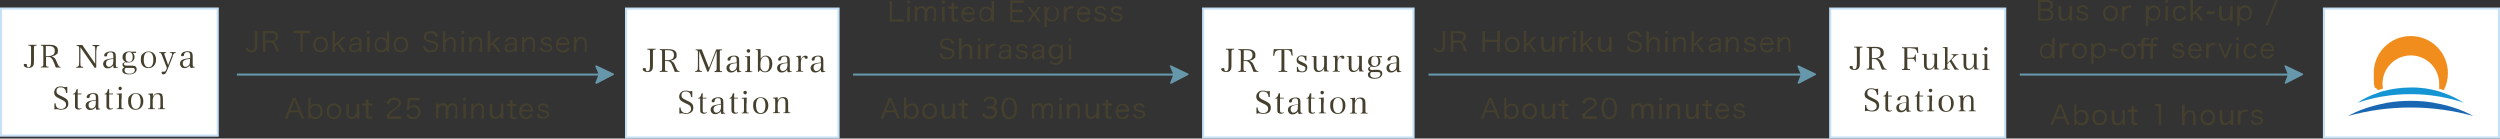 <?xml version="1.0" encoding="UTF-8"?>
<svg id="_レイヤー_2" data-name=" レイヤー 2" xmlns="http://www.w3.org/2000/svg" version="1.1" viewBox="0 0 1200 66.5">
  <rect x="0" y="0" width="1200" height="66.5" fill="#333333" stroke="none"/>
  <defs>
    <style>
      .cls-1 {
        fill: #1967b2;
      }

      .cls-1, .cls-2, .cls-3, .cls-4, .cls-5 {
        stroke-width: 0px;
      }

      .cls-2 {
        fill: #f08d1d;
      }

      .cls-3 {
        fill: #6697aa;
      }

      .cls-3, .cls-4, .cls-6 {
        fill-rule: evenodd;
      }

      .cls-4 {
        fill: #45402d;
      }

      .cls-6 {
        fill: #fff;
        stroke: #c6e1f6;
      }

      .cls-5 {
        fill: #1695d4;
      }
    </style>
  </defs>
  <g id="_レイヤー_1-2" data-name=" レイヤー 1-2">
    <path class="cls-6" d="M.5,4.1h104v61H.5V4.1Z"/>
    <path class="cls-4" d="M280.7,24.9c0-.5,0-.9,0-1.5v-3c0-1.2-.6-1.8-1.6-1.8s-1.3.3-1.9,1c-.3.4-.5.8-.6,1.3v2.5c0,.6,0,1,0,1.5h-1.2c0-.5.1-.9.1-1.5v-4.1c0-.6,0-1-.1-1.5h1.1v.9c0,.2,0,.3,0,.6.6-1.1,1.5-1.6,2.6-1.6s1.7.3,2.1,1c.2.4.4.9.4,1.5v3.2c0,.7,0,1,0,1.5h-1.2,0ZM268.5,23.4c.4.6,1,.9,1.8.9s1.8-.5,2.1-1.5l.9.4c-.2.5-.4.8-.7,1.1-.6.6-1.4.9-2.4.9-2,0-3.3-1.4-3.3-3.7s1.3-3.7,3.2-3.7,2.9,1.1,3.1,2.8c0,.1,0,.6,0,1h-5.5c0,.9.2,1.4.5,1.8h0ZM272.4,20.7c0-.7-.3-1.2-.7-1.6-.4-.4-.9-.6-1.5-.6s-1.5.4-1.9,1.1c-.2.3-.2.6-.3,1,0,0,4.4,0,4.4,0ZM262.3,20.8c1.3.3,1.7.4,2.1.7.4.3.6.8.6,1.4,0,1.3-1.1,2.1-2.9,2.1s-2.1-.4-2.6-1c-.2-.3-.3-.5-.4-1l1.1-.2c0,.5.2.7.5,1,.3.3.9.5,1.5.5,1.1,0,1.9-.5,1.9-1.2s-.1-.6-.4-.8c-.3-.2-.6-.3-1.5-.5-1-.2-1.5-.4-1.9-.7-.5-.3-.7-.8-.7-1.4s.2-.9.6-1.3c.5-.4,1.2-.7,2-.7s1.6.2,2,.6c.3.3.5.6.7,1.2l-1,.2c0-.4-.1-.5-.3-.7-.3-.3-.8-.5-1.4-.5-1,0-1.6.5-1.6,1.2s.2.6.4.7c.3.2.6.3,1.4.4h0ZM260.7,49.7c.9,0,1.6.2,2,.6.3.3.5.6.7,1.2l-1,.2c0-.3-.1-.5-.3-.7-.3-.3-.8-.5-1.4-.5-1,0-1.6.5-1.6,1.2s.2.6.4.7c.3.2.6.3,1.4.4,1.3.3,1.7.4,2.1.7.4.3.6.8.6,1.3,0,1.3-1.1,2.1-2.9,2.1s-2.1-.3-2.6-1c-.2-.3-.3-.5-.4-1l1.1-.2c0,.5.2.7.5,1,.3.3.9.5,1.5.5,1.1,0,1.9-.5,1.9-1.2s-.1-.6-.4-.8c-.3-.2-.6-.3-1.5-.5-1-.2-1.5-.4-1.9-.7-.5-.3-.7-.8-.7-1.4s.2-.9.6-1.3c.5-.4,1.2-.7,2-.7h0ZM255.8,23.4v-3c0-1.2-.6-1.8-1.6-1.8s-1.3.3-1.9,1c-.3.4-.5.8-.6,1.3v2.5c0,.6,0,1,0,1.5h-1.2c0-.5.1-.9.1-1.5v-4.1c0-.6,0-1-.1-1.5h1.1v.9c0,.2,0,.3,0,.6.6-1.1,1.5-1.6,2.6-1.6s1.7.3,2.1,1c.2.4.4.9.4,1.5v3.2c0,.7,0,1,0,1.5h-1.2c0-.5,0-.9,0-1.5h0ZM252.7,49.7c1.7,0,2.9,1.1,3.1,2.8,0,.1,0,.7,0,1h-5.5c0,.9.2,1.3.5,1.8.4.6,1.1.9,1.8.9s1.8-.5,2.1-1.5l.9.4c-.2.5-.4.8-.7,1.1-.6.6-1.4.9-2.4.9-2,0-3.3-1.4-3.3-3.7s1.3-3.7,3.2-3.7h0ZM250.5,52.7h4.4c0-.7-.3-1.2-.7-1.6-.4-.4-.9-.6-1.5-.6s-1.5.4-1.9,1.1c-.2.3-.2.6-.3,1h0ZM247.1,24c-.5.5-.8.6-1.2.8-.4.2-.9.3-1.4.3-1.4,0-2.3-.7-2.3-2s.6-1.8,1.9-2.1c.8-.2,1.4-.3,3-.3v-.8c0-.9-.6-1.3-1.6-1.3s-1.2.2-1.6.6c-.2.2-.3.4-.4.8l-1-.2c.2-.6.4-.9.7-1.2.5-.5,1.3-.7,2.3-.7,1.7,0,2.6.7,2.6,2.1v3.6c0,.6,0,.9.1,1.4h-1.1v-.9h0ZM247.1,21.4c-1.6,0-2.3.1-2.9.4-.7.3-1,.7-1,1.3s.5,1.2,1.4,1.2,1.6-.4,2.1-.9c.3-.3.4-.6.4-1.1v-.8h0ZM241.3,56.9h-1.1v-.8c0-.1,0-.2,0-.6-.6,1.1-1.5,1.5-2.6,1.5s-1.7-.3-2.1-1c-.2-.4-.4-.9-.4-1.5v-3.2c0-.6,0-1,0-1.5h1.2c0,.5,0,.9,0,1.5v3c0,1.2.6,1.8,1.6,1.8s1.4-.3,1.9-1c.3-.5.5-.8.6-1.3v-2.5c0-.6,0-1,0-1.5h1.2c0,.5,0,.9,0,1.5v4.1c0,.6,0,1,.1,1.5h0ZM240.4,24.9h-1.5c-.1-.3-.2-.4-.8-1.2l-1.7-2.4-1.1,1v1.1c0,.6,0,1,0,1.5h-1.2c0-.5,0-.9,0-1.5v-6.9c0-.6,0-1,0-1.5h1.2c0,.5,0,.8,0,1.5v4.7l2.4-2.3c.6-.5.7-.8.9-1h1.6c-.1.1-.3.3-.5.5-.1.1-.3.3-.5.4-.1.1-.2.2-.2.2l-1.8,1.7,2.2,2.8c.8,1,.9,1.1,1.1,1.4h0ZM231.4,55.4v-3c0-1.2-.6-1.8-1.6-1.8s-1.3.3-1.9,1c-.3.4-.5.8-.6,1.3v2.5c0,.6,0,1,0,1.5h-1.2c0-.5.1-.8.1-1.5v-4.1c0-.6,0-1-.1-1.5h1.1v.9c0,.2,0,.3,0,.6.6-1.1,1.5-1.6,2.6-1.6s1.7.3,2.1,1c.2.4.4.9.4,1.5v3.2c0,.7,0,1,0,1.5h-1.2c0-.5,0-.9,0-1.5h0ZM230.5,23.4v-3c0-1.2-.6-1.8-1.6-1.8s-1.3.3-1.9,1c-.3.4-.5.8-.6,1.3v2.5c0,.6,0,1,0,1.5h-1.2c0-.5.1-.9.1-1.5v-4.1c0-.6,0-1-.1-1.5h1.1v.9c0,.2,0,.3,0,.6.6-1.1,1.5-1.6,2.6-1.6s1.7.3,2.1,1c.2.4.4.9.4,1.5v3.2c0,.7,0,1,0,1.5h-1.2c0-.5,0-.9,0-1.5h0ZM222.4,47h1.3v1.2h-1.3v-1.2ZM221.5,15h1.3v1.2h-1.3v-1.2ZM218.7,55.4v-3.1c0-1.2-.4-1.8-1.5-1.8s-1.3.3-1.6,1c-.2.4-.4,1-.4,1.3v2.6c0,.7,0,1,0,1.5h-1.2c0-.5,0-.8,0-1.5v-3.1c0-1.1-.5-1.8-1.5-1.8s-1.3.4-1.7,1c-.2.3-.4,1-.4,1.3v2.5c0,.6,0,1,0,1.5h-1.1c0-.5,0-.9,0-1.5v-4.1c0-.7,0-1,0-1.5h1.1v.7c0,0,0,.2,0,.5.1-.2.2-.4.5-.7.4-.4,1.1-.7,1.8-.7s1.3.2,1.7.7c.2.2.3.4.4.8.6-1,1.3-1.4,2.4-1.4s1.5.3,1.9.8c.3.4.4.9.4,1.7v3.2c0,.7,0,1,0,1.5h-1.2c0-.5,0-.8,0-1.5h0ZM217.8,23.4v-3.1c0-1.1-.6-1.7-1.6-1.7s-1.3.3-1.8,1c-.4.5-.5.8-.6,1.4v2.5c0,.6,0,1,0,1.5h-1.2c0-.5,0-.8,0-1.5v-6.9c0-.6,0-1,0-1.5h1.2c0,.5-.1.8-.1,1.5v2.2c0,.2,0,.3,0,.6.3-.4.4-.6.7-.9.6-.5,1.2-.7,1.9-.7,1.5,0,2.4.9,2.4,2.4v3.3c0,.6,0,1,0,1.5h-1.2c0-.4,0-.8,0-1.5h0ZM207.4,19.5c2.1.4,2.9,1.2,2.9,2.7s-1.3,2.9-3.5,2.9-2.5-.4-3.1-1.2c-.3-.5-.5-.9-.6-1.7h1.1c0,.5.1.8.4,1.1.4.6,1.2.9,2.2.9,1.6,0,2.5-.7,2.5-1.9s-.3-1.1-.8-1.4c-.4-.2-.6-.3-2.1-.6-.8-.2-1.3-.4-1.8-.6-.8-.5-1.2-1.1-1.2-2,0-1.6,1.3-2.7,3.3-2.7s2.3.4,2.9,1.2c.3.4.4.7.6,1.4l-1.1.2c-.1-.5-.2-.8-.5-1.1-.4-.5-1.1-.8-1.9-.8-1.3,0-2.3.7-2.3,1.8s.4,1.2,1.1,1.5c.4.1.4.1,1.9.5h0ZM198.6,50.5c.9,0,1.8.3,2.3.9.6.6.9,1.3.9,2.3,0,2.1-1.4,3.4-3.5,3.4s-1.9-.3-2.5-.9c-.3-.3-.5-.6-.8-1.2l1.1-.3c.1.4.2.5.4.8.4.5,1.1.8,1.9.8,1.5,0,2.4-1,2.4-2.5s-.9-2.4-2.3-2.4-1.2.2-1.7.5c-.3.2-.5.4-.6.8h-1c.1-.6.1-.9.2-1.4l.3-2.9c0-.4,0-.5,0-.8s0-.2,0-.6c.4,0,.6,0,1.4,0h2.7c.7,0,1,0,1.5,0v1.1c-.5,0-.9,0-1.5,0h-3.1l-.3,2.9c0,.2,0,.3-.1.6.6-.6,1.4-.9,2.3-.9h0ZM192.4,25.1c-2.1,0-3.5-1.4-3.5-3.7s1.4-3.7,3.5-3.7,3.5,1.4,3.5,3.7-1.4,3.7-3.4,3.7h0ZM192.4,18.5c-1.6,0-2.5,1.1-2.5,2.8s.9,2.9,2.5,2.9,2.5-1.1,2.5-2.8-.9-2.9-2.4-2.9h0ZM192.5,49.3c0,.7-.3,1.3-.8,1.8-.4.4-.7.7-2.2,1.7-1,.7-1.4,1-1.9,1.6-.4.5-.6.9-.7,1.5h4.1c.6,0,1.1,0,1.6,0v1.1c-.5,0-.9,0-1.6,0h-3.9c-.8,0-1,0-1.4,0,.1-1,.2-1.2-.5-1.7,1.2-.8,1.8-1.5,2.6-2.2.5-.4.5-.4,2-1.4,1.3-.9,1.7-1.4,1.7-2.2s-.8-1.6-2.2-1.6-1.5.3-1.9.8c-.2.3-.4.7-.5,1.3l-1.1-.2c-.7-.9.4-1.4.8-1.9.6-.7,1.5-1,2.6-1,2,0,3.2,1,3.2,2.5h0ZM186.6,24.9h-1v-.6c0-.2,0-.4,0-.6-.6,1-1.5,1.4-2.6,1.4-2,0-3.2-1.4-3.2-3.6s1.2-3.6,3.2-3.6,2.1.5,2.7,1.4v-.2c0-.3,0-.4,0-.7v-1.7c0-.6,0-1,0-1.5h1.1c0,.5,0,.9,0,1.5v6.9c0,.6,0,1,0,1.5h0ZM184.8,19.3c-.5-.4-1.1-.7-1.8-.7-1.4,0-2.3,1-2.3,2.8s.2,1.6.5,2c.4.5,1,.8,1.7.8,1.5,0,2.5-1.1,2.5-2.8s-.3-1.6-.7-2.1h0ZM176.9,55.9c.1.1.4.2.6.2s.6,0,1-.3l.3.9c-.5.2-.9.3-1.5.3s-1-.1-1.3-.4c-.3-.3-.4-.6-.4-1.2v-4.7h-.5c-.4,0-.7,0-1.2,0v-1c.4,0,.6,0,1.2,0h.5v-.5c0-.5,0-1,0-1.4h1.2c0,.4,0,.9,0,1.4v.5h.6c.6,0,.9,0,1.3,0v1c-.4,0-.7,0-1.3,0h-.6v4.5c0,.4,0,.6.2.7h0ZM176.2,17.9h1.2c0,.5,0,.8,0,1.5v4.1c0,.6,0,1,0,1.5h-1.2c0-.6,0-.9,0-1.5v-4.1c0-.6,0-1,0-1.5ZM176.1,15h1.3v1.2h-1.3v-1.2ZM172.5,24c-.5.5-.8.6-1.2.8-.4.2-.9.3-1.4.3-1.4,0-2.3-.7-2.3-2s.6-1.8,1.9-2.1c.8-.2,1.4-.3,3-.3v-.8c0-.9-.6-1.3-1.6-1.3s-1.2.2-1.6.6c-.2.2-.3.4-.4.8l-1-.2c.2-.6.4-.9.7-1.2.5-.5,1.3-.7,2.3-.7,1.7,0,2.6.7,2.6,2.1v3.6c0,.6,0,.9.1,1.4h-1.1v-.9h0ZM172.5,21.4c-1.6,0-2.3.1-2.9.4-.7.3-1,.7-1,1.3s.5,1.2,1.4,1.2,1.6-.4,2.1-.9c.3-.3.4-.6.4-1.1v-.8h0ZM167.1,54.4c0,1.2.6,1.8,1.6,1.8s1.4-.3,1.9-1c.3-.5.5-.8.6-1.3v-2.5c0-.6,0-1,0-1.5h1.2c0,.5,0,.9,0,1.5v4.1c0,.6,0,1,.1,1.5h-1.1v-.8c0-.1,0-.2,0-.6-.6,1.1-1.5,1.5-2.6,1.5s-1.7-.3-2.1-1c-.2-.4-.4-.9-.4-1.5v-3.2c0-.6,0-1,0-1.5h1.2c0,.5,0,.9,0,1.5v3h0ZM165.9,24.9h-1.5c-.1-.3-.2-.4-.8-1.2l-1.7-2.4-1.1,1v1.1c0,.6,0,1,0,1.5h-1.2c0-.5,0-.9,0-1.5v-6.9c0-.6,0-1,0-1.5h1.2c0,.5,0,.8,0,1.5v4.7l2.4-2.3c.6-.5.7-.8.9-1h1.6c-.1.1-.3.3-.5.5-.1.1-.3.3-.5.4-.1.1-.2.2-.2.2l-1.8,1.7,2.2,2.8c.8,1,.9,1.1,1.1,1.4h0ZM163.7,53.4c0,2.2-1.4,3.7-3.4,3.7s-3.5-1.4-3.5-3.7,1.4-3.7,3.5-3.7,3.5,1.4,3.5,3.7h0ZM157.8,53.4c0,1.8.9,2.8,2.5,2.8s2.5-1.1,2.5-2.8-.9-2.8-2.4-2.8-2.5,1.1-2.5,2.8h0ZM153.9,25.1c-2.1,0-3.5-1.4-3.5-3.7s1.4-3.7,3.5-3.7,3.5,1.4,3.5,3.7-1.4,3.7-3.4,3.7h0ZM153.9,18.5c-1.6,0-2.5,1.1-2.5,2.8s.9,2.9,2.5,2.9,2.5-1.1,2.5-2.8-.9-2.9-2.4-2.9h0ZM148.9,50.3c0,.3,0,.6,0,.9.6-1,1.5-1.4,2.7-1.4,2,0,3.2,1.3,3.2,3.6s-1.2,3.7-3.2,3.7-1.4-.2-2-.7c-.3-.2-.4-.4-.6-.7,0,.2,0,.3,0,.5v.7h-1c0-.5,0-.9,0-1.5v-6.9c0-.5,0-1,0-1.5h1.1c0,.5,0,.9,0,1.5v1.8h0ZM151.5,56.2c1.5,0,2.3-1,2.3-2.8s-.8-2.8-2.3-2.8-2.6,1.1-2.6,2.8,1,2.8,2.5,2.8h0ZM145.3,15.9v7.5c0,.6,0,1,.1,1.5h-1.2c0-.4.1-.9.1-1.5v-7.5h-2c-.7,0-1.1,0-1.5,0v-1.1c.4,0,.8,0,1.5,0h5.1c.8,0,1.1,0,1.5,0v1.1c-.4,0-.8,0-1.5,0h-2,0ZM142.4,48.2l2.9,7.2c.3.8.5,1.2.7,1.5h-1.3c-.1-.5-.2-.9-.4-1.3l-.7-1.7h-4.5l-.7,1.7c-.2.5-.3.9-.4,1.3h-1.4c.3-.4.4-.6.7-1.5l2.9-7.2c.2-.6.4-.9.4-1.2h1.3c0,.2.1.4.4,1.2h0ZM141.3,47.9c0,.2-.1.3-.1.4,0,.2-.1.3-.1.4l-1.7,4.3h3.9l-1.7-4.3c0,0,0-.1-.3-.8h0ZM132.1,22.7c-.8-1.8-1.3-2.3-2.3-2.3h-2.4v3c0,.7,0,1,0,1.5h-1.2c0-.5,0-.8,0-1.5v-7c0-.6,0-1,0-1.5.5,0,.8,0,1.4,0h2.9c1.9,0,2.9.9,2.9,2.5s-.2,1.5-.8,1.9c-.4.3-.7.5-1.4.6.5.2.9.5,1.3,1.4.3.6.6,1.3,1,2.2.2.5.4.9.6,1.2h-1.4c0-.4-.2-.9-.8-2.2h0ZM131.9,18.9c.3-.3.5-.8.5-1.3,0-1.1-.6-1.7-1.9-1.7h-3.2v3.6h3.1c.6,0,1.1-.2,1.5-.6h0ZM123.4,22.3c0,.9-.2,1.5-.5,2-.4.5-1.1.8-2.1.8s-1.7-.3-2.2-.8c-.2-.2-.4-.5-.7-1l1-.4c.2.4.3.6.5.8.3.3.8.5,1.3.5,1.1,0,1.6-.6,1.6-1.9v-5.8c0-.6,0-1,0-1.5h1.2c0,.5,0,.8,0,1.5v5.8h0ZM221.5,17.9h1.2c0,.5,0,.8,0,1.5v4.1c0,.6,0,1,0,1.5h-1.2c0-.6,0-.9,0-1.5v-4.1c0-.6,0-1,0-1.5ZM222.4,49.9h1.2c0,.5,0,.8,0,1.5v4.1c0,.6,0,1,0,1.5h-1.2c0-.6,0-.9,0-1.5v-4.1c0-.6,0-1,0-1.5ZM244.8,49.9v-.5c0-.5,0-1,0-1.4h1.2c0,.4,0,.9,0,1.4v.5h.6c.6,0,.9,0,1.3,0v1c-.4,0-.7,0-1.3,0h-.6v4.5c0,.4,0,.6.2.7.1.1.4.2.6.2s.6,0,1-.3l.3.9c-.5.2-.9.3-1.5.3s-1-.1-1.3-.4c-.3-.3-.4-.6-.4-1.2v-4.7h-.5c-.4,0-.7,0-1.2,0v-1c.4,0,.6,0,1.2,0h.5,0Z"/>
    <path class="cls-4" d="M548.1,51c-.3-.3-.8-.5-1.3-.5-1,0-1.6.5-1.6,1.2s.2.6.4.7c.3.2.6.3,1.4.4,1.3.3,1.7.4,2.1.7.4.3.6.8.6,1.3,0,1.3-1.1,2.1-2.9,2.1s-2.1-.3-2.6-1c-.2-.3-.3-.5-.4-1l1.1-.2c0,.5.2.7.5,1,.3.3.8.5,1.5.5,1.1,0,1.8-.5,1.8-1.2s-.1-.6-.4-.8c-.3-.2-.6-.3-1.5-.5-1-.2-1.5-.4-1.9-.7-.5-.3-.7-.8-.7-1.4s.2-.9.6-1.3c.5-.4,1.2-.7,2-.7s1.6.2,2,.6c.3.3.5.6.7,1.2l-1,.2c0-.3-.1-.5-.3-.7h0ZM537,55.4c.4.6,1,.9,1.8.9s1.8-.5,2.2-1.5l.9.4c-.2.5-.4.8-.7,1.1-.6.6-1.4.9-2.3.9-2,0-3.3-1.4-3.3-3.7s1.3-3.7,3.2-3.7,2.9,1.1,3.2,2.8c0,.1,0,.7,0,1h-5.5c0,.9.2,1.3.5,1.8h0ZM540.9,52.7c0-.7-.3-1.2-.7-1.6-.4-.4-.9-.6-1.5-.6s-1.5.4-1.8,1.1c-.2.3-.2.6-.3,1h4.4ZM532,55.9c.1.1.4.2.6.2s.6,0,1-.3l.3.9c-.5.2-.9.3-1.5.3s-1-.1-1.3-.4c-.3-.3-.4-.6-.4-1.2v-4.7h-.5c-.4,0-.7,0-1.2,0v-1c.4,0,.6,0,1.2,0h.5v-.5c0-.5,0-1,0-1.4h1.2c0,.4,0,.9,0,1.4v.5h.6c.6,0,.9,0,1.3,0v1c-.4,0-.7,0-1.3,0h-.6v4.5c0,.4,0,.6.2.7h0ZM527.3,56.9h-1.1v-.8c0-.1,0-.2,0-.6-.7,1.1-1.5,1.5-2.6,1.5s-1.7-.3-2.1-1c-.2-.4-.4-.9-.4-1.5v-3.2c0-.6,0-1,0-1.5h1.2c0,.5,0,.9,0,1.5v3c0,1.2.6,1.8,1.6,1.8s1.3-.3,1.9-1c.3-.5.5-.8.6-1.3v-2.5c0-.6,0-1,0-1.5h1.2c0,.5,0,.9,0,1.5v4.1c0,.6,0,1,0,1.5h0ZM517.4,55.4v-3c0-1.2-.6-1.8-1.6-1.8s-1.3.3-1.9,1c-.3.4-.5.8-.6,1.3v2.5c0,.6,0,1,0,1.5h-1.2c0-.5,0-.8,0-1.5v-4.1c0-.6,0-1,0-1.5h1.1v.9c0,.2,0,.3,0,.6.6-1.1,1.5-1.6,2.6-1.6s1.7.3,2.1,1c.2.4.4.9.4,1.5v3.2c0,.7,0,1,0,1.5h-1.2c0-.5,0-.9,0-1.5h0ZM508.4,47h1.3v1.2h-1.3v-1.2ZM504.7,55.4v-3.1c0-1.2-.5-1.8-1.5-1.8s-1.3.3-1.6,1c-.2.4-.4,1-.4,1.3v2.6c0,.7,0,1,0,1.5h-1.2c0-.5,0-.8,0-1.5v-3.1c0-1.1-.5-1.8-1.5-1.8s-1.3.4-1.7,1c-.2.3-.4,1-.4,1.3v2.5c0,.6,0,1,0,1.5h-1.1c0-.5,0-.9,0-1.5v-4.1c0-.7,0-1,0-1.5h1v.7c0,0,0,.2,0,.5.1-.2.2-.4.5-.7.4-.4,1.1-.7,1.8-.7s1.3.2,1.7.7c.2.2.3.4.4.8.6-1,1.3-1.4,2.4-1.4s1.5.3,1.9.8c.3.4.4.9.4,1.7v3.2c0,.7,0,1,0,1.5h-1.2c0-.5,0-.8,0-1.5h0ZM484.4,57.1c-1,0-1.8-.3-2.4-.9-.4-.3-.6-.8-.8-1.2-.3-.9-.5-1.9-.5-3s.3-2.8.8-3.5c.6-1,1.6-1.6,2.9-1.6s1.8.3,2.4.9c.4.4.6.8.8,1.2.3.9.5,1.9.5,3,0,1.6-.3,3-.9,3.8-.6.9-1.6,1.4-2.8,1.4h0ZM486.5,48.9c-.4-.8-1.1-1.2-2-1.2s-1.2.2-1.6.7c-.3.3-.5.6-.6,1-.3.8-.4,1.7-.4,2.6s.3,2.5.6,3.1c.5.8,1.1,1.1,2,1.1s1.2-.2,1.6-.6c.3-.3.5-.6.6-1,.3-.8.4-1.7.4-2.6s-.2-2.4-.6-3h0ZM478.5,54.2c0,1.8-1.4,2.8-3.5,2.8s-2.3-.4-2.9-1.1c-.3-.3-.4-.6-.7-1.3l1.1-.3c.2.7.4,1,.8,1.2.4.3,1,.5,1.7.5,1.5,0,2.5-.8,2.5-2s-.9-2-2.6-2-.7,0-1,0v-1c.3,0,.6,0,1,0,.9,0,1.5-.2,1.9-.6.3-.3.5-.8.5-1.3,0-1.1-.8-1.8-2.1-1.8s-1.4.2-1.7.7c-.2.2-.3.4-.4.9l-1.1-.2c.2-.7.4-1,.7-1.3.6-.6,1.5-1,2.6-1,1.9,0,3.1,1,3.1,2.5s-.3,1.5-.9,1.9c-.3.2-.6.3-1.2.5.8,0,1.2.2,1.6.6.6.4.9,1.1.9,2h0ZM462.9,55.9c.1.1.4.2.6.2s.6,0,1-.3l.3.9c-.5.2-.9.3-1.5.3s-1-.1-1.3-.4c-.3-.3-.4-.6-.4-1.2v-4.7h-.5c-.4,0-.7,0-1.2,0v-1c.4,0,.6,0,1.2,0h.5v-.5c0-.5,0-1,0-1.4h1.2c0,.4,0,.9,0,1.4v.5h.6c.6,0,.9,0,1.3,0v1c-.4,0-.7,0-1.3,0h-.6v4.5c0,.4,0,.6.2.7h0ZM458.2,56.9h-1.1v-.8c0-.1,0-.2,0-.6-.6,1.1-1.5,1.5-2.6,1.5s-1.7-.3-2.1-1c-.2-.4-.4-.9-.4-1.5v-3.2c0-.6,0-1,0-1.5h1.2c0,.5,0,.9,0,1.5v3c0,1.2.6,1.8,1.6,1.8s1.4-.3,1.9-1c.3-.5.5-.8.6-1.3v-2.5c0-.6,0-1,0-1.5h1.2c0,.5,0,.9,0,1.5v4.1c0,.6,0,1,.1,1.5h0ZM446.2,57.1c-2.1,0-3.5-1.4-3.5-3.7s1.4-3.7,3.5-3.7,3.5,1.4,3.5,3.7-1.4,3.7-3.4,3.7h0ZM446.2,50.5c-1.5,0-2.5,1.1-2.5,2.8s1,2.8,2.5,2.8,2.5-1.1,2.5-2.8-.9-2.8-2.4-2.8ZM437.5,57c-.8,0-1.4-.2-2-.7-.3-.2-.4-.4-.6-.7,0,.2,0,.3,0,.5v.7h-1c0-.5,0-.9,0-1.5v-6.9c0-.5,0-1,0-1.5h1.1c0,.5,0,.9,0,1.5v1.8c0,.3,0,.6,0,.9.6-1,1.5-1.4,2.7-1.4,2,0,3.2,1.3,3.2,3.6s-1.2,3.7-3.2,3.7h0ZM437.5,50.6c-1.5,0-2.5,1.1-2.5,2.8s1,2.8,2.5,2.8,2.3-1,2.3-2.8-.8-2.8-2.3-2.8h0ZM430.3,55.6l-.7-1.7h-4.5l-.7,1.7c-.2.5-.3.9-.4,1.3h-1.4c.3-.4.4-.6.7-1.5l2.9-7.2c.2-.6.4-.9.4-1.2h1.3c0,.2.1.4.4,1.2l2.9,7.2c.3.8.5,1.2.7,1.5h-1.3c-.1-.5-.2-.9-.4-1.3h0ZM427.6,48.7c0,0,0-.1-.3-.8,0,.2-.1.3-.1.4,0,.2-.1.3-.1.4l-1.7,4.3h3.9l-1.7-4.3h0ZM508.4,49.9h1.2c0,.5,0,.8,0,1.5v4.1c0,.6,0,1,0,1.5h-1.2c0-.6,0-.9,0-1.5v-4.1c0-.6,0-1,0-1.5Z"/>
    <path class="cls-4" d="M537.2,4.4c-.3-.3-.8-.5-1.3-.5-1,0-1.6.5-1.6,1.2s.2.6.4.7c.3.2.6.3,1.4.4,1.3.3,1.7.4,2.1.7.4.3.6.8.6,1.4,0,1.3-1.1,2.1-2.9,2.1s-2.1-.4-2.6-1c-.2-.3-.3-.5-.4-1l1.1-.2c0,.5.2.7.5.9.3.3.8.4,1.5.4,1.1,0,1.8-.5,1.8-1.2s-.1-.6-.4-.8c-.3-.2-.6-.3-1.5-.5-1-.2-1.5-.4-1.9-.7-.5-.3-.7-.8-.7-1.4s.2-.9.6-1.3c.5-.4,1.2-.7,2-.7s1.6.2,2,.6c.3.3.5.6.7,1.2l-1,.2c0-.3-.1-.5-.3-.7h0ZM528.3,6.2c1.3.3,1.7.4,2.1.7.4.3.6.8.6,1.4,0,1.3-1.1,2.1-2.9,2.1s-2.1-.4-2.6-1c-.2-.3-.3-.5-.4-1l1.1-.2c0,.5.2.7.5.9.3.3.8.4,1.5.4,1.1,0,1.8-.5,1.8-1.2s-.1-.6-.4-.8c-.3-.2-.6-.3-1.5-.5-1-.2-1.5-.4-1.9-.7-.5-.3-.7-.8-.7-1.4s.2-.9.6-1.3c.5-.4,1.2-.7,2-.7s1.6.2,2,.6c.3.3.5.6.7,1.2l-1,.2c0-.3-.1-.5-.3-.7-.3-.3-.8-.5-1.3-.5-1,0-1.6.5-1.6,1.2s.2.6.4.7c.3.2.6.3,1.4.4h0ZM518.3,8.8c.4.6,1,.9,1.8.9s1.8-.5,2.2-1.5l.9.4c-.2.6-.4.8-.7,1.1-.6.6-1.4.9-2.3.9-2,0-3.3-1.4-3.3-3.7s1.3-3.7,3.2-3.7,2.9,1.1,3.2,2.8c0,.1,0,.7,0,1h-5.5c0,.9.2,1.3.5,1.8h0ZM522.2,6.1c0-.7-.3-1.2-.7-1.6-.4-.4-.9-.6-1.5-.6s-1.5.4-1.8,1.1c-.2.3-.2.6-.3,1h4.4ZM513.9,4.1c-.7,0-1.2.3-1.6.8-.3.4-.4.7-.5,1.3v2.6c0,.6,0,.9,0,1.5h-1.2c0-.6,0-.9,0-1.5v-4.1c0-.7,0-1,0-1.5h1.1v.7c0,0,0,.3,0,.4.2-.4.4-.6.7-.8.5-.3.9-.5,1.6-.5s.6,0,1.2.1l-.3,1c-.5-.2-.7-.2-1-.2h0ZM510.2,27.4c0,1.3-.2,2.1-.8,2.7-.5.6-1.5,1-2.7,1s-2.1-.4-3-1.3l.8-.6c.2.2.3.3.4.5.5.4,1,.6,1.7.6,1.1,0,1.9-.5,2.3-1.4.1-.4.2-.8.2-1.9-.2.4-.3.5-.6.7-.5.4-1.2.7-2,.7-2,0-3.2-1.4-3.2-3.5s1.3-3.6,3.3-3.6,2,.5,2.5,1.4c0-.2,0-.3,0-.5v-.7h1c0,.5,0,.8,0,1.5v4.6h0ZM506.9,22c-1.4,0-2.3,1.1-2.3,2.8s.9,2.7,2.2,2.7,2.5-1.1,2.5-2.8-.9-2.7-2.4-2.7ZM505.2,10.4c-1.1,0-2.1-.5-2.7-1.4,0,.4,0,.6,0,.9v1.6c0,.6,0,1,0,1.5h-1.1c0-.5,0-.9,0-1.5v-6.8c0-.6,0-1,0-1.5h1v.7c0,.2,0,.3,0,.5.6-.9,1.5-1.4,2.6-1.4,2,0,3.2,1.4,3.2,3.6s-1.2,3.6-3.2,3.6h0ZM505.1,3.1c-1.5,0-2.5,2-2.5,3.7s.3,1.6.7,2.1c.5.4,1.1.7,1.8.7,1.4,0,2.3-1.1,2.3-2.8s-.8-3.7-2.3-3.7h0ZM500.2,27.4c-.5.5-.8.6-1.2.8-.4.2-.9.3-1.4.3-1.4,0-2.3-.7-2.3-2s.6-1.8,1.9-2.1c.8-.2,1.4-.3,3-.3v-.8c0-.9-.6-1.3-1.6-1.3s-1.2.2-1.6.6c-.2.2-.3.4-.4.8l-1-.2c.2-.6.4-.9.7-1.2.5-.5,1.3-.7,2.3-.7,1.7,0,2.6.7,2.6,2.1v3.6c0,.6,0,.9.1,1.4h-1v-.9h0ZM500.2,24.7c-1.5,0-2.3.1-2.9.4-.7.3-1,.7-1,1.3s.5,1.2,1.4,1.2,1.6-.4,2.1-.9c.3-.3.4-.6.4-1.1v-.8h0ZM499.6,10.3h-1.3c-.2-.3-.3-.6-.6-1l-1.4-2-1.4,2.1c-.2.3-.3.5-.5.9h-1.3c.2-.3.6-.7.9-1.1l1.8-2.5-1.7-2.3c0-.1-.2-.2-.8-1h1.3c.1.3.3.5.5.9l1.3,1.8,1.3-1.8c.2-.3.4-.6.5-.9h1.2c-.3.4-.6.8-.8,1.1l-1.6,2.3,1.7,2.4c0,.1.4.5.9,1.2h0ZM491.8,22.4c-.3-.3-.8-.5-1.4-.5-1,0-1.6.5-1.6,1.2s.2.6.4.7c.3.2.6.3,1.4.4,1.3.3,1.7.4,2.1.7.4.3.6.8.6,1.4,0,1.3-1.1,2.1-2.9,2.1s-2.1-.4-2.6-1c-.2-.3-.3-.5-.4-1l1.1-.2c0,.5.2.7.5,1,.3.3.9.5,1.5.5,1.1,0,1.9-.5,1.9-1.2s-.1-.6-.4-.8c-.3-.2-.6-.3-1.5-.5-1-.2-1.5-.4-1.9-.7-.5-.3-.7-.8-.7-1.4s.2-.9.6-1.3c.5-.4,1.2-.7,2-.7s1.6.2,2,.6c.3.3.5.6.7,1.2l-1,.2c0-.4-.1-.5-.3-.7h0ZM486.2,10.3c-.6,0-1,0-1.4,0,0-.5.1-.9.1-1.6V1.8c0-.6,0-.9-.1-1.5.5,0,.8,0,1.4,0h3.7c.6,0,1,0,1.5,0v1.1c-.5,0-.8,0-1.5,0h-4v3.3h3.4c.6,0,1,0,1.5,0v1.1c-.4,0-.8,0-1.5,0h-3.4v3.8h4.1c.6,0,1,0,1.4,0v1.1c-.4,0-.8,0-1.5,0h-3.8,0ZM485.2,26.9c0,.6,0,.9.1,1.4h-1v-.9c-.5.5-.8.6-1.2.8-.4.2-.9.3-1.4.3-1.4,0-2.3-.7-2.3-2s.6-1.8,1.9-2.1c.8-.2,1.4-.3,3-.3v-.8c0-.9-.6-1.3-1.6-1.3s-1.2.2-1.6.6c-.2.2-.3.4-.4.8l-1-.2c.2-.6.4-.9.7-1.2.5-.5,1.3-.7,2.3-.7,1.7,0,2.6.7,2.6,2.1v3.6h0ZM484.2,24.7c-1.5,0-2.3.1-2.9.4-.7.3-1,.7-1,1.3s.5,1.2,1.4,1.2,1.6-.4,2.1-.9c.3-.3.4-.6.4-1.1v-.8h0ZM476.4,22.1c-.7,0-1.2.3-1.6.8-.3.4-.4.7-.5,1.3v2.6c0,.6,0,1,0,1.5h-1.2c0-.6,0-.9,0-1.5v-4.1c0-.6,0-1,0-1.5h1.1v.7c0,.1,0,.3,0,.4.2-.4.4-.6.7-.8.5-.3.9-.5,1.6-.5s.6,0,1.2.1l-.3,1c-.5-.2-.7-.2-1-.2h0ZM476.9,10.3h-1v-.6c0-.2,0-.4,0-.6-.6.9-1.5,1.4-2.6,1.4-2,0-3.2-1.4-3.2-3.6s1.2-3.6,3.2-3.6,2.1.5,2.7,1.4v-.2c0-.3,0-.4,0-.7v-1.7c0-.6,0-1,0-1.5h1.1c0,.5,0,.9,0,1.5v6.9c0,.6,0,1,0,1.5h0ZM475.1,4.7c-.5-.4-1.1-.7-1.8-.7-1.4,0-2.3,1-2.3,2.8s.2,1.6.5,2c.4.5,1,.8,1.7.8,1.5,0,2.5-1.1,2.5-2.8s-.3-1.6-.7-2.1ZM470.6,19.6h-1.3v-1.2h1.3v1.2ZM463.1,8.8c.4.6,1,.9,1.8.9s1.8-.5,2.1-1.5l.9.4c-.2.6-.4.8-.7,1.1-.6.6-1.4.9-2.4.9-2,0-3.3-1.4-3.3-3.7s1.3-3.7,3.2-3.7,2.9,1.1,3.1,2.8c0,.1,0,.7,0,1h-5.5c0,.9.2,1.3.5,1.8h0ZM467.1,6.1c0-.7-.3-1.2-.7-1.6-.4-.4-.9-.6-1.5-.6s-1.5.4-1.9,1.1c-.2.3-.2.6-.3,1h4.4ZM460.5,18.4h1.2c0,.5-.1.8-.1,1.5v2.2c0,.2,0,.3,0,.6.3-.4.4-.6.7-.9.6-.5,1.2-.7,2-.7,1.5,0,2.4.9,2.4,2.4v3.3c0,.6,0,1,0,1.5h-1.2c0-.4,0-.8,0-1.5v-3.1c0-1.1-.6-1.7-1.6-1.7s-1.3.3-1.8,1c-.4.5-.5.8-.6,1.4v2.5c0,.6,0,1,0,1.5h-1.2c0-.5,0-.8,0-1.5v-6.9c0-.6,0-1,0-1.5h0ZM458.1,9.3c.1.1.4.2.6.2s.6,0,1-.3l.3.9c-.5.2-.9.3-1.5.3s-1-.1-1.3-.4-.4-.6-.4-1.2v-4.7h-.5c-.4,0-.7,0-1.2,0v-1c.4,0,.6,0,1.2,0h.5v-.5c0-.5,0-1,0-1.4h1.2c0,.4,0,.9,0,1.4v.5h.6c.6,0,.9,0,1.3,0v1c-.4,0-.7,0-1.3,0h-.6v4.5c0,.4,0,.6.2.7h0ZM457.4,19.4c.3.4.4.7.6,1.4l-1.1.2c-.1-.5-.2-.8-.5-1.1-.4-.5-1.1-.8-1.9-.8-1.3,0-2.3.7-2.3,1.8s.4,1.2,1.1,1.5c.4.1.4.1,1.9.5,2.1.4,2.9,1.2,2.9,2.7s-1.3,2.9-3.5,2.9-2.5-.4-3.1-1.2c-.3-.5-.5-.9-.6-1.7h1.1c0,.5.1.8.4,1.2.4.6,1.2.9,2.2.9,1.5,0,2.5-.7,2.5-1.9s-.3-1.1-.8-1.4c-.4-.2-.6-.3-2.1-.6-.8-.2-1.3-.4-1.8-.6-.8-.5-1.2-1.1-1.2-2,0-1.6,1.3-2.7,3.3-2.7s2.3.4,2.9,1.2h0ZM452.2,3.3h1.2c0,.5,0,.8,0,1.5v4.1c0,.6,0,1,0,1.5h-1.2c0-.6,0-.9,0-1.5v-4.1c0-.6,0-1,0-1.5ZM452.2.4h1.3v1.2h-1.3V.4ZM448.5,8.8v-3.1c0-1.2-.5-1.8-1.5-1.8s-1.3.3-1.6.9c-.2.4-.4.9-.4,1.3v2.6c0,.6,0,1,0,1.5h-1.2c0-.5,0-.8,0-1.5v-3.1c0-1.1-.5-1.8-1.5-1.8s-1.3.4-1.7,1c-.2.3-.4,1-.4,1.3v2.6c0,.6,0,.9,0,1.5h-1.1c0-.5,0-.9,0-1.5v-4.1c0-.7,0-1,0-1.5h1v-.2c0,1,0,1.1,0,1.4.1-.2.2-.4.5-.7.4-.4,1.1-.7,1.8-.7s1.3.2,1.7.7c.2.2.3.4.4.8.6-1,1.3-1.4,2.4-1.4s1.5.3,1.9.8c.3.4.4.9.4,1.7v3.2c0,.6,0,1,0,1.5h-1.2c0-.5,0-.8,0-1.5h0ZM435.4.4h1.3v1.2h-1.3V.4ZM428.4,10.3c-.6,0-1,0-1.4,0,0-.5.1-.9.1-1.6V1.9c0-.7,0-1.1-.1-1.5h1.2c0,.5-.1.8-.1,1.5v7.4h4.1c.6,0,1,0,1.5,0v1.1c-.4,0-.8,0-1.5,0h-3.8ZM435.5,3.3h1.2c0,.5,0,.8,0,1.5v4.1c0,.6,0,1,0,1.5h-1.2c0-.6,0-.9,0-1.5v-4.1c0-.6,0-1,0-1.5ZM469.4,21.3h1.2c0,.5,0,.8,0,1.5v4.1c0,.6,0,1,0,1.5h-1.2c0-.6,0-.9,0-1.5v-4.1c0-.6,0-1,0-1.5ZM514.2,19.6h-1.3v-1.2h1.3v1.2ZM513,21.3h1.2c0,.5,0,.8,0,1.5v4.1c0,.6,0,1,0,1.5h-1.2c0-.6,0-.9,0-1.5v-4.1c0-.6,0-1,0-1.5Z"/>
    <path class="cls-4" d="M858.5,24.9c0-.5,0-.9,0-1.5v-3c0-1.2-.6-1.8-1.6-1.8s-1.3.3-1.9,1c-.3.4-.5.8-.6,1.3v2.5c0,.6,0,1,0,1.5h-1.2c0-.5,0-.9,0-1.5v-4.1c0-.6,0-1,0-1.5h1.1v.9c0,.2,0,.3,0,.6.6-1.1,1.5-1.6,2.6-1.6s1.7.3,2.1,1c.2.4.4.9.4,1.5v3.2c0,.7,0,1,0,1.5h-1.2,0ZM846.3,23.4c.4.6,1,.9,1.8.9s1.8-.5,2.2-1.5l.9.4c-.2.5-.4.8-.7,1.1-.6.6-1.4.9-2.3.9-2,0-3.3-1.4-3.3-3.7s1.3-3.7,3.2-3.7,2.9,1.1,3.2,2.8c0,.1,0,.6,0,1h-5.5c0,.9.2,1.4.5,1.8h0ZM850.2,20.7c0-.7-.3-1.2-.7-1.6-.4-.4-.9-.6-1.5-.6s-1.5.4-1.8,1.1c-.2.3-.2.6-.3,1,0,0,4.4,0,4.4,0ZM840.1,20.8c1.3.3,1.7.4,2.1.7.4.3.6.8.6,1.4,0,1.3-1.1,2.1-2.9,2.1s-2.1-.4-2.6-1c-.2-.3-.3-.5-.4-1l1.1-.2c0,.5.2.7.5,1,.3.3.8.5,1.5.5,1.1,0,1.8-.5,1.8-1.2s-.1-.6-.4-.8c-.3-.2-.6-.3-1.5-.5-1-.2-1.5-.4-1.9-.7-.5-.3-.7-.8-.7-1.4s.2-.9.6-1.3c.5-.4,1.2-.7,2-.7s1.6.2,2,.6c.3.3.5.6.7,1.2l-1,.2c0-.4-.1-.5-.3-.7-.3-.3-.8-.5-1.3-.5-1,0-1.6.5-1.6,1.2s.2.6.4.7c.3.2.6.3,1.4.4h0ZM836.4,51.7c0-.3-.1-.5-.3-.7-.3-.3-.8-.5-1.3-.5-1,0-1.6.5-1.6,1.2s.2.6.4.7c.3.2.6.3,1.4.4,1.3.3,1.7.4,2.1.7.4.3.6.8.6,1.3,0,1.3-1.1,2.1-2.9,2.1s-2.1-.3-2.6-1c-.2-.3-.3-.5-.4-1l1.1-.2c0,.5.2.7.5,1,.3.3.8.5,1.5.5,1.1,0,1.8-.5,1.8-1.2s-.1-.6-.4-.8c-.3-.2-.6-.3-1.5-.5-1-.2-1.5-.4-1.9-.7-.5-.3-.7-.8-.7-1.4s.2-.9.6-1.3c.5-.4,1.2-.7,2-.7s1.6.2,2,.6c.3.3.5.6.7,1.2l-1,.2h0ZM833.6,23.4v-3c0-1.2-.6-1.8-1.6-1.8s-1.3.3-1.9,1c-.3.4-.5.8-.6,1.3v2.5c0,.6,0,1,0,1.5h-1.2c0-.5,0-.9,0-1.5v-4.1c0-.6,0-1,0-1.5h1.1v.9c0,.2,0,.3,0,.6.6-1.1,1.5-1.6,2.6-1.6s1.7.3,2.1,1c.2.4.4.9.4,1.5v3.2c0,.7,0,1,0,1.5h-1.2c0-.5,0-.9,0-1.5h0ZM829.9,53.5h-5.5c0,.9.2,1.3.5,1.8.4.6,1,.9,1.8.9s1.8-.5,2.2-1.5l.9.4c-.2.5-.4.8-.7,1.1-.6.6-1.4.9-2.3.9-2,0-3.3-1.4-3.3-3.7s1.3-3.7,3.2-3.7,2.9,1.1,3.2,2.8c0,.1,0,.7,0,1h0ZM828.2,51.1c-.4-.4-.9-.6-1.5-.6s-1.5.4-1.8,1.1c-.2.3-.2.6-.3,1h4.4c0-.7-.3-1.2-.7-1.6h0ZM824.9,24c-.5.5-.8.6-1.2.8-.4.2-.9.3-1.3.3-1.4,0-2.3-.7-2.3-2s.7-1.8,1.9-2.1c.8-.2,1.4-.3,3-.3v-.8c0-.9-.6-1.3-1.6-1.3s-1.2.2-1.6.6c-.2.2-.3.4-.4.8l-1-.2c.2-.6.4-.9.7-1.2.5-.5,1.3-.7,2.3-.7,1.7,0,2.6.7,2.6,2.1v3.6c0,.6,0,.9,0,1.4h-1v-.9h0ZM824.9,21.4c-1.5,0-2.3.1-2.9.4-.7.3-1,.7-1,1.3s.5,1.2,1.4,1.2,1.6-.4,2.1-.9c.3-.3.4-.6.4-1.1v-.8h0ZM819.8,49.9h.6c.6,0,.9,0,1.3,0v1c-.4,0-.7,0-1.3,0h-.6v4.5c0,.4,0,.6.2.7.1.1.4.2.6.2s.6,0,1-.3l.3.9c-.5.2-.9.3-1.5.3s-1-.1-1.3-.4c-.3-.3-.4-.6-.4-1.2v-4.7h-.5c-.4,0-.7,0-1.2,0v-1c.4,0,.6,0,1.2,0h.5v-.5c0-.5,0-1,0-1.4h1.2c0,.4,0,.9,0,1.4v.5h0ZM818.2,24.9h-1.5c-.1-.3-.2-.4-.8-1.2l-1.7-2.4-1.1,1v1.1c0,.6,0,1,0,1.5h-1.2c0-.5,0-.9,0-1.5v-6.9c0-.6,0-1,0-1.5h1.2c0,.5,0,.8,0,1.5v4.7l2.3-2.3c.6-.5.7-.8.9-1h1.5c-.1.1-.3.3-.5.5-.1.1-.3.3-.5.4-.1.1-.2.2-.2.2l-1.8,1.7,2.2,2.8c.8,1,.8,1.1,1.1,1.4h0ZM813.6,55.2c.3-.5.5-.8.6-1.3v-2.5c0-.6,0-1,0-1.5h1.2c0,.5,0,.9,0,1.5v4.1c0,.6,0,1,0,1.5h-1.1v-.8c0-.1,0-.2,0-.6-.7,1.1-1.5,1.5-2.6,1.5s-1.7-.3-2.1-1c-.2-.4-.4-.9-.4-1.5v-3.2c0-.6,0-1,0-1.5h1.2c0,.5,0,.9,0,1.5v3c0,1.2.6,1.8,1.6,1.8s1.3-.3,1.9-1h0ZM808.3,23.4v-3c0-1.2-.6-1.8-1.6-1.8s-1.3.3-1.9,1c-.3.4-.5.8-.6,1.3v2.5c0,.6,0,1,0,1.5h-1.2c0-.5,0-.9,0-1.5v-4.1c0-.6,0-1,0-1.5h1.1v.9c0,.2,0,.3,0,.6.6-1.1,1.5-1.6,2.6-1.6s1.7.3,2.1,1c.2.4.4.9.4,1.5v3.2c0,.7,0,1,0,1.5h-1.2c0-.5,0-.9,0-1.5h0ZM804,49.8c.9,0,1.7.3,2.1,1,.2.4.4.9.4,1.5v3.2c0,.7,0,1,0,1.5h-1.2c0-.5,0-.9,0-1.5v-3c0-1.2-.6-1.8-1.6-1.8s-1.3.3-1.9,1c-.3.4-.5.8-.6,1.3v2.5c0,.6,0,1,0,1.5h-1.2c0-.5,0-.8,0-1.5v-4.1c0-.6,0-1,0-1.5h1.1v.9c0,.2,0,.3,0,.6.6-1.1,1.5-1.6,2.6-1.6h0ZM799.3,15h1.3v1.2h-1.3v-1.2ZM796.4,47h1.3v1.2h-1.3v-1.2ZM795.6,23.4v-3.1c0-1.1-.6-1.7-1.6-1.7s-1.3.3-1.8,1c-.4.5-.5.8-.7,1.4v2.5c0,.6,0,1,0,1.5h-1.2c0-.5,0-.8,0-1.5v-6.9c0-.6,0-1,0-1.5h1.2c0,.5,0,.8,0,1.5v2.2c0,.2,0,.3,0,.6.3-.4.4-.6.7-.9.6-.5,1.2-.7,2-.7,1.5,0,2.4.9,2.4,2.4v3.3c0,.6,0,1,0,1.5h-1.2c0-.4,0-.8,0-1.5h0ZM791.4,49.8c.9,0,1.5.3,1.9.8.3.4.4.9.4,1.7v3.2c0,.7,0,1,0,1.5h-1.2c0-.5,0-.8,0-1.5v-3.1c0-1.2-.5-1.8-1.5-1.8s-1.3.3-1.6,1c-.2.4-.4,1-.4,1.3v2.6c0,.7,0,1,0,1.5h-1.2c0-.5,0-.8,0-1.5v-3.1c0-1.1-.5-1.8-1.5-1.8s-1.3.4-1.7,1c-.2.3-.4,1-.4,1.3v2.5c0,.6,0,1,0,1.5h-1.1c0-.5,0-.9,0-1.5v-4.1c0-.7,0-1,0-1.5h1v.7c0,0,0,.2,0,.5.1-.2.2-.4.5-.7.4-.4,1.1-.7,1.8-.7s1.3.2,1.7.7c.2.2.3.4.4.8.6-1,1.3-1.4,2.4-1.4h0ZM785.2,19.5c2.1.4,2.9,1.2,2.9,2.7s-1.3,2.9-3.5,2.9-2.5-.4-3.1-1.2c-.3-.5-.5-.9-.6-1.7h1.1c0,.5.1.8.4,1.1.4.6,1.2.9,2.2.9,1.5,0,2.5-.7,2.5-1.9s-.3-1.1-.8-1.4c-.4-.2-.6-.3-2.2-.6-.8-.2-1.3-.4-1.8-.6-.8-.5-1.2-1.1-1.2-2,0-1.6,1.3-2.7,3.3-2.7s2.3.4,2.9,1.2c.3.4.4.7.6,1.4l-1.1.2c0-.5-.2-.8-.5-1.1-.4-.5-1.1-.8-1.9-.8-1.3,0-2.3.7-2.3,1.8s.4,1.2,1.1,1.5c.3.1.4.1,1.9.5h0ZM772.4,57.1c-1,0-1.8-.3-2.4-.9-.3-.3-.6-.8-.8-1.2-.3-.9-.5-1.9-.5-3s.3-2.8.8-3.5c.6-1,1.6-1.6,2.9-1.6s1.8.3,2.4.9c.4.4.6.8.8,1.2.3.9.5,1.9.5,3,0,1.6-.3,3-.9,3.8-.7.9-1.6,1.4-2.8,1.4h0ZM774.5,48.9c-.4-.8-1.1-1.2-2-1.2s-1.2.2-1.6.7c-.3.3-.5.6-.6,1-.3.8-.4,1.7-.4,2.6s.3,2.5.6,3.1c.5.8,1.1,1.1,2,1.1s1.2-.2,1.6-.6c.3-.3.5-.6.6-1,.3-.8.4-1.7.4-2.6s-.2-2.4-.6-3h0ZM773.3,24.9h-1.1v-.9c0-.1,0-.2,0-.6-.7,1.1-1.5,1.5-2.6,1.5s-1.7-.3-2.1-1c-.2-.4-.4-.9-.4-1.5v-3.2c0-.6,0-1,0-1.5h1.2c0,.5,0,.9,0,1.5v3c0,1.2.6,1.8,1.6,1.8s1.3-.3,1.9-1c.3-.5.5-.8.6-1.3v-2.5c0-.6,0-1,0-1.5h1.2c0,.5,0,.9,0,1.5v4.1c0,.6,0,1,0,1.5h0ZM761,56.9c-.8,0-1,0-1.4,0,.1-1,.2-1.2-.5-1.7,1.2-.8,1.8-1.5,2.6-2.2.5-.4.5-.4,2-1.4,1.3-.9,1.7-1.4,1.7-2.2s-.8-1.6-2.2-1.6-1.5.3-1.9.8c-.2.3-.4.7-.5,1.3l-1.1-.2c-.7-.9.4-1.4.8-1.9.6-.7,1.5-1,2.6-1,2,0,3.2,1,3.2,2.5s-.3,1.3-.8,1.8c-.4.4-.7.7-2.2,1.7-1,.7-1.4,1-1.9,1.6-.4.5-.6.9-.7,1.5h4.2c.7,0,1.1,0,1.6,0v1.1c-.5,0-1,0-1.6,0h-4,0ZM765,24.9h-1.5c-.1-.3-.2-.4-.8-1.2l-1.7-2.4-1.1,1v1.1c0,.6,0,1,0,1.5h-1.2c0-.5,0-.9,0-1.5v-6.9c0-.6,0-1,0-1.5h1.2c0,.5,0,.8,0,1.5v4.7l2.3-2.3c.6-.5.7-.8.9-1h1.5c-.1.1-.3.3-.5.5-.1.1-.3.3-.5.4-.1.1-.2.2-.2.2l-1.8,1.7,2.2,2.8c.8,1,.8,1.1,1.1,1.4h0ZM755,15h1.3v1.2h-1.3v-1.2ZM751.8,18.7c-.7,0-1.2.3-1.6.8-.3.4-.4.7-.5,1.3v2.6c0,.6,0,1,0,1.5h-1.2c0-.6,0-.9,0-1.5v-4.1c0-.6,0-1,0-1.5h1.1v.7c0,.1,0,.3,0,.4.2-.4.4-.6.7-.8.5-.3.9-.5,1.6-.5s.6,0,1.2.1l-.3,1c-.5-.2-.7-.2-1-.2h0ZM749.7,49.9v-.5c0-.5,0-1,0-1.4h1.2c0,.4,0,.9,0,1.4v.5h.6c.6,0,.9,0,1.3,0v1c-.4,0-.7,0-1.3,0h-.6v4.5c0,.4,0,.6.2.7.1.1.4.2.6.2s.6,0,1-.3l.3.9c-.5.2-.9.3-1.5.3s-1-.1-1.3-.4c-.3-.3-.4-.6-.4-1.2v-4.7h-.5c-.4,0-.7,0-1.2,0v-1c.4,0,.6,0,1.2,0h.5,0ZM746.2,56.9h-1.1v-.8c0-.1,0-.2,0-.6-.7,1.1-1.5,1.5-2.6,1.5s-1.7-.3-2.1-1c-.2-.4-.4-.9-.4-1.5v-3.2c0-.6,0-1,0-1.5h1.2c0,.5,0,.9,0,1.5v3c0,1.2.6,1.8,1.6,1.8s1.3-.3,1.9-1c.3-.5.5-.8.6-1.3v-2.5c0-.6,0-1,0-1.5h1.2c0,.5,0,.9,0,1.5v4.1c0,.6,0,1,0,1.5h0ZM746,24.9h-1.1v-.9c0-.1,0-.2,0-.6-.7,1.1-1.5,1.5-2.6,1.5s-1.7-.3-2.1-1c-.2-.4-.4-.9-.4-1.5v-3.2c0-.6,0-1,0-1.5h1.2c0,.5,0,.9,0,1.5v3c0,1.2.6,1.8,1.6,1.8s1.3-.3,1.9-1c.3-.5.5-.8.6-1.3v-2.5c0-.6,0-1,0-1.5h1.2c0,.5,0,.9,0,1.5v4.1c0,.6,0,1,0,1.5h0ZM737.7,24.9h-1.5c-.1-.3-.2-.4-.8-1.2l-1.7-2.4-1.1,1v1.1c0,.6,0,1,0,1.5h-1.2c0-.5,0-.9,0-1.5v-6.9c0-.6,0-1,0-1.5h1.2c0,.5,0,.8,0,1.5v4.7l2.3-2.3c.6-.5.7-.8.9-1h1.5c-.1.1-.3.3-.5.5-.1.1-.3.3-.5.4-.1.1-.2.2-.2.2l-1.8,1.7,2.2,2.8c.8,1,.8,1.1,1.1,1.4h0ZM734.2,49.7c2.1,0,3.5,1.4,3.5,3.7s-1.3,3.7-3.5,3.7-3.5-1.4-3.5-3.7,1.3-3.7,3.5-3.7ZM734.2,56.2c1.5,0,2.5-1.1,2.5-2.8s-.9-2.8-2.4-2.8-2.5,1.1-2.5,2.8,1,2.8,2.5,2.8ZM725.8,25.1c-2.1,0-3.5-1.4-3.5-3.7s1.3-3.7,3.5-3.7,3.5,1.4,3.5,3.7-1.3,3.7-3.5,3.7ZM725.8,18.5c-1.5,0-2.5,1.1-2.5,2.8s1,2.9,2.5,2.9,2.5-1.1,2.5-2.8-.9-2.9-2.4-2.9ZM721.9,47h1.1c0,.5,0,.9,0,1.5v1.8c0,.3,0,.6,0,.9.6-1,1.5-1.4,2.7-1.4,2,0,3.2,1.3,3.2,3.6s-1.2,3.7-3.2,3.7-1.4-.2-2-.7c-.3-.2-.4-.4-.6-.7,0,.2,0,.3,0,.5v.7h-1c0-.5,0-.9,0-1.5v-6.9c0-.5,0-1,0-1.5h0ZM725.5,56.2c1.5,0,2.3-1,2.3-2.8s-.8-2.8-2.3-2.8-2.5,1.1-2.5,2.8,1,2.8,2.5,2.8h0ZM718.3,55.6l-.7-1.7h-4.5l-.7,1.7c-.2.5-.3.9-.4,1.3h-1.3c.3-.4.3-.6.7-1.5l2.9-7.2c.2-.6.3-.9.4-1.2h1.3c0,.2.1.4.4,1.2l2.9,7.2c.3.8.5,1.2.7,1.5h-1.3c0-.5-.2-.9-.4-1.3h0ZM715.6,48.7c0,0,0-.1-.3-.8,0,.2-.1.3-.1.4,0,.2-.1.3-.1.4l-1.7,4.3h3.9l-1.7-4.3ZM719.9,24.9h-1.2c0-.5,0-.8,0-1.5v-3.3h-5.9v3.3c0,.6,0,1,0,1.5h-1.2c0-.4,0-.8,0-1.5v-7c0-.6,0-1,0-1.5h1.2c0,.5,0,.8,0,1.4v2.8h5.9v-2.8c0-.6,0-1,0-1.5h1.2c0,.5,0,.8,0,1.4v7c0,.6,0,1,0,1.5h0ZM702.3,22.7c-.8-1.8-1.3-2.3-2.3-2.3h-2.4v3c0,.7,0,1,0,1.5h-1.2c0-.5,0-.8,0-1.5v-7c0-.6,0-1,0-1.5.5,0,.8,0,1.4,0h2.9c1.9,0,2.9.9,2.9,2.5s-.2,1.5-.8,1.9c-.4.3-.7.5-1.4.6.5.2.9.5,1.3,1.4.3.6.6,1.3,1,2.2.2.5.4.9.6,1.2h-1.4c0-.4-.2-.9-.8-2.2h0ZM702.1,18.9c.3-.3.5-.8.5-1.3,0-1.1-.7-1.7-1.9-1.7h-3.2v3.6h3.1c.6,0,1.1-.2,1.5-.6h0ZM693.6,22.3c0,.9-.2,1.5-.5,2-.4.5-1.1.8-2.1.8s-1.7-.3-2.2-.8c-.2-.2-.4-.5-.7-1l1-.4c.2.4.3.6.5.8.3.3.8.5,1.3.5,1.1,0,1.6-.6,1.6-1.9v-5.8c0-.6,0-1,0-1.5h1.2c0,.5,0,.8,0,1.5v5.8h0ZM755,17.9h1.2c0,.5,0,.8,0,1.5v4.1c0,.6,0,1,0,1.5h-1.2c0-.6,0-.9,0-1.5v-4.1c0-.6,0-1,0-1.5ZM796.4,49.9h1.2c0,.5,0,.8,0,1.5v4.1c0,.6,0,1,0,1.5h-1.2c0-.6,0-.9,0-1.5v-4.1c0-.6,0-1,0-1.5ZM799.3,17.9h1.2c0,.5,0,.8,0,1.5v4.1c0,.6,0,1,0,1.5h-1.2c0-.6,0-.9,0-1.5v-4.1c0-.6,0-1,0-1.5Z"/>
    <path class="cls-4" d="M1088.6,11.9h-1L1092.3,0h1l-4.7,11.9h0ZM1091.5,23.5c0,.1,0,.6,0,1h-5.5c0,.9.2,1.4.5,1.8.4.6,1.1.9,1.8.9s1.8-.5,2.2-1.5l.9.4c-.2.5-.4.8-.7,1.1-.6.6-1.4.9-2.3.9-2,0-3.3-1.4-3.3-3.7s1.3-3.7,3.2-3.7,2.9,1.1,3.2,2.8h0ZM1086.5,22.7c-.2.3-.2.6-.3,1h4.4c0-.7-.3-1.2-.7-1.6-.4-.4-.9-.6-1.5-.6s-1.5.4-1.8,1.1h0ZM1085.9,54.5l-1,.2c0-.3-.1-.5-.3-.7-.3-.3-.8-.5-1.3-.5-.9,0-1.6.5-1.6,1.2s.2.6.4.7c.3.2.6.3,1.4.4,1.3.3,1.7.4,2.1.7.4.3.6.8.6,1.3,0,1.3-1.1,2.1-2.9,2.1s-2.1-.3-2.6-1c-.2-.3-.3-.5-.4-1l1.1-.2c0,.5.2.7.5,1,.3.3.8.5,1.5.5,1.1,0,1.8-.5,1.8-1.2s-.1-.6-.4-.8c-.3-.2-.6-.3-1.5-.5-1-.2-1.5-.4-1.9-.7-.4-.3-.7-.8-.7-1.4s.2-.9.6-1.3c.4-.4,1.2-.7,2-.7s1.6.2,2,.6c.3.3.5.6.7,1.2h0ZM1080.2,27.2c.7,0,1.3-.3,1.7-.8.1-.2.2-.4.3-.7l1,.3c-.2.5-.3.7-.5,1-.6.7-1.4,1.1-2.5,1.1-2,0-3.3-1.4-3.3-3.6s1.3-3.7,3.3-3.7,1.9.4,2.5,1.2c.2.2.3.5.5.8l-.9.3c-.4-1-1-1.5-2-1.5-1.4,0-2.3,1.1-2.3,2.9s.9,2.8,2.4,2.8h0ZM1077.7,10c-1.1,0-2.1-.5-2.7-1.4,0,.4,0,.6,0,.9v1.6c0,.6,0,1,0,1.5h-1.1c0-.5,0-.9,0-1.5v-6.8c0-.6,0-1,0-1.5h1v.7c0,.2,0,.3,0,.5.6-.9,1.5-1.4,2.7-1.4,2,0,3.2,1.4,3.2,3.6s-1.2,3.6-3.2,3.6h0ZM1077.6,3.6c-1.5,0-2.5,1.1-2.5,2.8s.3,1.6.7,2.1c.5.4,1.1.7,1.8.7,1.4,0,2.3-1.1,2.3-2.8s-.8-2.8-2.3-2.8h0ZM1074.6,19.2h-1.3v-1.2h1.3v1.2ZM1071.7,59.9h-1.1v-.8c0-.1,0-.2,0-.6-.7,1.1-1.5,1.5-2.6,1.5s-1.7-.3-2.1-1c-.2-.4-.4-.9-.4-1.5v-3.2c0-.6,0-1,0-1.5h1.2c0,.5,0,.9,0,1.5v3c0,1.2.6,1.8,1.6,1.8s1.3-.3,1.9-1c.3-.5.5-.8.6-1.3v-2.5c0-.6,0-1,0-1.5h1.2c0,.5,0,.9,0,1.5v4.1c0,.6,0,1,0,1.5h0ZM1069,26.7c-.3.7-.3.8-.4,1.2h-1c0-.3-.2-.6-.4-1.2l-1.8-4.4c-.2-.6-.4-.9-.7-1.4h1.2c0,.3.2.8.4,1.3l1.5,3.8c0,.2.2.6.3.9,0-.3.2-.5.3-.8l1.5-3.8c.2-.6.3-.9.4-1.3h1.2c-.2.3-.2.4-.6,1.4l-1.8,4.4h0ZM1071.4,9.9h-1.1v-.9c0-.1,0-.2,0-.6-.7,1.1-1.5,1.6-2.6,1.6s-1.7-.3-2.1-1c-.2-.4-.4-.9-.4-1.5v-3.2c0-.6,0-1,0-1.5h1.2c0,.5,0,.9,0,1.5v3c0,1.2.6,1.8,1.6,1.8s1.3-.3,1.9-1c.3-.5.5-.8.6-1.3v-2.5c0-.6,0-1,0-1.5h1.2c0,.5,0,.9,0,1.5v4.1c0,.6,0,.9,0,1.5h0ZM1062.2,21.7c-.7,0-1.2.3-1.6.8-.3.4-.4.7-.5,1.3v2.6c0,.6,0,1,0,1.5h-1.2c0-.6,0-.9,0-1.5v-4.1c0-.6,0-1,0-1.5h1.1v.7c0,.1,0,.3,0,.4.2-.4.4-.6.7-.8.5-.3.9-.5,1.6-.5s.6,0,1.2.1l-.3,1c-.5-.2-.7-.2-1.1-.2h0ZM1060.4,6.6c-.5,0-.8,0-1.2,0v-1.1c.4,0,.6,0,1.2,0h1.6c.6,0,.8,0,1.2,0v1.1c-.4,0-.7,0-1.2,0h-1.6ZM1057.7,9.9h-1.5c-.1-.3-.2-.4-.8-1.2l-1.7-2.4-1.1,1.1v1.1c0,.6,0,1,0,1.5h-1.2c0-.5,0-.9,0-1.5V1.5c0-.6,0-1,0-1.5h1.2c0,.5,0,.8,0,1.5v4.7l2.3-2.3c.6-.5.7-.8.9-1h1.6c-.1.1-.3.3-.5.5-.1.1-.3.3-.5.4-.1,0-.2.2-.2.2l-1.8,1.7,2.2,2.8c.8,1,.8,1.1,1.1,1.4h0ZM1053.6,20.7c1.7,0,2.9,1.1,3.2,2.8,0,.1,0,.6,0,1h-5.5c0,.9.2,1.4.5,1.8.4.6,1.1.9,1.8.9s1.8-.5,2.2-1.5l.9.4c-.2.5-.4.8-.7,1.1-.6.6-1.4.9-2.3.9-2,0-3.3-1.4-3.3-3.7s1.3-3.7,3.2-3.7h0ZM1051.4,23.7h4.4c0-.7-.3-1.2-.7-1.6-.4-.4-.9-.6-1.5-.6s-1.5.4-1.8,1.1c-.2.3-.2.6-.3,1h0ZM1053.9,55.2v3.3c0,.6,0,1,0,1.5h-1.2c0-.4,0-.8,0-1.5v-3.1c0-1.1-.6-1.7-1.6-1.7s-1.3.3-1.8,1c-.4.5-.5.8-.7,1.4v2.5c0,.6,0,1,0,1.5h-1.2c0-.5,0-.8,0-1.5v-6.9c0-.7,0-1,0-1.5h1.2c0,.5,0,.8,0,1.5v2.2c0,.2,0,.3,0,.7.3-.4.4-.6.7-.9.6-.5,1.2-.7,1.9-.7,1.5,0,2.4.9,2.4,2.4h0ZM1046.3,9.2c.7,0,1.3-.3,1.7-.8.1-.2.2-.4.3-.7l1,.3c-.2.5-.3.7-.5,1-.6.7-1.4,1.1-2.5,1.1-2,0-3.3-1.4-3.3-3.6s1.3-3.7,3.3-3.7,1.9.4,2.5,1.2c.2.2.3.4.4.8l-.9.3c-.4-1-1-1.5-2-1.5-1.4,0-2.3,1.1-2.3,2.9s.9,2.8,2.4,2.8h0ZM1045.5,24.7c-1-.2-1.5-.4-1.9-.7-.5-.3-.7-.8-.7-1.4s.2-.9.6-1.3c.5-.4,1.2-.7,2-.7s1.6.2,2,.6c.3.3.5.6.7,1.2l-1,.2c0-.4-.1-.5-.3-.7-.3-.3-.8-.5-1.3-.5-.9,0-1.6.5-1.6,1.2s.2.6.4.7c.3.2.6.3,1.4.4,1.3.3,1.7.4,2.1.7.4.3.6.8.6,1.4,0,1.3-1.1,2.1-2.9,2.1s-2.1-.4-2.6-1c-.2-.3-.3-.5-.4-1l1.1-.2c0,.5.2.7.4,1,.3.3.8.5,1.5.5,1.1,0,1.8-.5,1.8-1.2s-.1-.6-.4-.8c-.3-.2-.6-.3-1.5-.5h0ZM1039.3,0h1.3v1.2h-1.3V0ZM1037.4,58.4c0,.6,0,1,0,1.5h-1.2c0-.5,0-.9,0-1.5v-7.5h-.7c-.4,0-.8,0-1.1,0v-1c.3,0,.6,0,1.1,0h.8c.4,0,.7,0,1.1,0,0,.8-.1,1.5-.1,2.2v6.3h0ZM1033.8,10c-1.1,0-2.1-.5-2.7-1.4,0,.4,0,.6,0,.9v1.6c0,.6,0,1,0,1.5h-1.1c0-.5,0-.9,0-1.5v-6.8c0-.6,0-1,0-1.5h1v.7c0,.2,0,.3,0,.5.6-.9,1.5-1.4,2.7-1.4,2,0,3.2,1.4,3.2,3.6s-1.2,3.6-3.2,3.6h0ZM1033.8,3.6c-1.5,0-2.5,1.1-2.5,2.8s.3,1.6.7,2.1c.4.4,1.1.7,1.8.7,1.4,0,2.3-1.1,2.3-2.8s-.8-2.8-2.3-2.8h0ZM1031.8,18.2l-.3.9c-.3-.2-.7-.3-1.1-.3s-.7.1-.9.4c-.1.2-.2.5-.2,1.1v.7h3.2v-.8c0-.8,0-1.2.4-1.6.3-.4.9-.6,1.6-.6s.9,0,1.4.3l-.3.9c-.3-.2-.7-.3-1.1-.3s-.7.1-.9.4c-.1.2-.2.5-.2,1.1v.7h.7c.6,0,.9,0,1.4,0v1c-.4,0-.7,0-1.4,0h-.7v4.7c0,.6,0,1,0,1.5h-1.2c0-.5,0-.9,0-1.5v-4.7h-3.2v4.7c0,.6,0,1,0,1.5h-1.2c0-.5,0-.9,0-1.5v-4.7h-.5c-.5,0-.8,0-1.2,0v-1c.3,0,.7,0,1.2,0h.5v-.8c0-.8,0-1.2.4-1.6.3-.4.9-.6,1.6-.6s.9,0,1.4.3h0ZM1024.4,58.9c.1.1.4.2.6.2s.6,0,1-.3l.3.9c-.5.2-.9.3-1.5.3s-1-.1-1.3-.4c-.3-.3-.4-.6-.4-1.2v-4.7h-.5c-.4,0-.7,0-1.2,0v-1c.4,0,.6,0,1.2,0h.5v-.5c0-.5,0-1,0-1.4h1.2c0,.4,0,.9,0,1.4v.5h.6c.6,0,.9,0,1.3,0v1c-.4,0-.7,0-1.3,0h-.6v4.5c0,.4,0,.6.2.7h0ZM1021.7,28.1c-2.1,0-3.5-1.4-3.5-3.7s1.3-3.7,3.5-3.7,3.5,1.4,3.5,3.7-1.3,3.7-3.5,3.7ZM1021.7,21.5c-1.5,0-2.5,1.1-2.5,2.8s1,2.9,2.5,2.9,2.5-1.1,2.5-2.8-.9-2.9-2.4-2.9ZM1021.8,3.7c-.7,0-1.2.3-1.6.8-.3.4-.4.7-.5,1.3v2.7c0,.6,0,.9,0,1.5h-1.2c0-.6,0-.9,0-1.5v-4.1c0-.7,0-1,0-1.5h1.1v.7c0,0,0,.3,0,.4.2-.4.4-.6.7-.8.5-.3.9-.5,1.6-.5s.6,0,1.2.1l-.3,1c-.5-.2-.7-.2-1-.2h0ZM1018.7,54.4c0-.6,0-1,0-1.5h1.2c0,.5,0,.9,0,1.5v4.1c0,.6,0,1,0,1.5h-1.1v-.8c0-.1,0-.2,0-.6-.7,1.1-1.5,1.5-2.6,1.5s-1.7-.3-2.1-1c-.2-.4-.4-.9-.4-1.5v-3.2c0-.6,0-1,0-1.5h1.2c0,.5,0,.9,0,1.5v3c0,1.2.6,1.8,1.6,1.8s1.3-.3,1.9-1c.3-.5.5-.8.6-1.3v-2.5h0ZM1013.7,24.6c-.5,0-.8,0-1.2,0v-1.1c.4,0,.6,0,1.2,0h1.5c.6,0,.8,0,1.2,0v1.1c-.4,0-.7,0-1.2,0h-1.5ZM1013,10.1c-2.1,0-3.5-1.4-3.5-3.7s1.3-3.7,3.5-3.7,3.5,1.4,3.5,3.7-1.3,3.7-3.5,3.7ZM1013,3.5c-1.5,0-2.5,1.1-2.5,2.8s1,2.8,2.5,2.8,2.5-1.1,2.5-2.8-.9-2.8-2.4-2.8ZM1007.6,28c-1.2,0-2.1-.5-2.7-1.4,0,.4,0,.6,0,.9v1.6c0,.6,0,1,0,1.5h-1.1c0-.5,0-.9,0-1.5v-6.8c0-.6,0-1,0-1.5h1v.7c0,.2,0,.3,0,.5.6-.9,1.5-1.4,2.7-1.4,2,0,3.2,1.4,3.2,3.6s-1.2,3.6-3.2,3.6h0ZM1007.5,21.6c-1.5,0-2.5,1.1-2.5,2.8s.3,1.6.7,2.1c.5.4,1.1.7,1.8.7,1.4,0,2.3-1,2.3-2.8s-.8-2.8-2.3-2.8h0ZM999.7,5.8c1.3.3,1.7.4,2.1.7.4.3.6.8.6,1.3,0,1.3-1.1,2.1-2.9,2.1s-2.1-.4-2.6-1c-.2-.3-.3-.5-.4-1l1.1-.2c0,.5.2.7.5,1,.3.3.8.4,1.5.4,1.1,0,1.8-.5,1.8-1.2s-.1-.6-.4-.8c-.3-.2-.6-.3-1.5-.5-1-.2-1.5-.4-1.9-.7-.5-.3-.7-.8-.7-1.4s.2-.9.6-1.3c.5-.4,1.2-.7,2-.7s1.6.2,2,.6c.3.3.5.6.7,1.2l-1,.2c0-.3-.1-.5-.3-.7-.3-.3-.8-.5-1.3-.5-1,0-1.6.5-1.6,1.2s.2.6.4.7c.3.2.6.3,1.4.4h0ZM1001.6,24.4c0,2.2-1.3,3.7-3.5,3.7s-3.5-1.4-3.5-3.7,1.3-3.7,3.5-3.7,3.5,1.4,3.5,3.7ZM995.7,24.4c0,1.8,1,2.9,2.5,2.9s2.5-1.1,2.5-2.8-.9-2.9-2.4-2.9-2.5,1.1-2.5,2.8ZM994.3,9.9h-1.1v-.9c0-.1,0-.2,0-.6-.7,1.1-1.5,1.6-2.6,1.6s-1.7-.3-2.1-1c-.2-.4-.4-.9-.4-1.5v-3.2c0-.6,0-1,0-1.5h1.2c0,.5,0,.9,0,1.5v3c0,1.2.6,1.8,1.6,1.8s1.3-.3,1.9-1c.3-.5.5-.8.6-1.3v-2.5c0-.6,0-1,0-1.5h1.2c0,.5,0,.9,0,1.5v4.1c0,.6,0,.9,0,1.5h0ZM992,20.8c.4,0,.6,0,1.2.1l-.3,1c-.5-.2-.7-.2-1-.2-.7,0-1.2.3-1.6.8-.3.4-.4.7-.5,1.3v2.6c0,.6,0,1,0,1.5h-1.2c0-.6,0-.9,0-1.5v-4.1c0-.6,0-1,0-1.5h1.1v.7c0,.1,0,.3,0,.4.2-.4.4-.6.7-.8.5-.3.9-.5,1.6-.5h0ZM989.5,50c0,.2.1.4.4,1.2l2.9,7.2c.3.8.5,1.2.7,1.5h-1.3c0-.5-.2-.9-.4-1.3l-.7-1.7h-4.5l-.7,1.7c-.2.5-.3.9-.4,1.3h-1.3c.3-.4.3-.6.7-1.5l2.9-7.2c.2-.6.3-.9.4-1.2h1.3ZM986.9,56h3.9l-1.7-4.3c0,0,0-.1-.3-.8,0,.2-.1.3-.1.4,0,.2-.1.3-.1.4l-1.7,4.3ZM986,27.9h-1v-.6c0-.2,0-.4,0-.6-.6,1-1.5,1.4-2.6,1.4-2,0-3.2-1.4-3.2-3.6s1.2-3.6,3.2-3.6,2.1.5,2.7,1.4v-.2c0-.3,0-.4,0-.7v-1.7c0-.6,0-1,0-1.5h1.1c0,.5,0,.9,0,1.5v6.9c0,.6,0,1,0,1.5h0ZM984.2,22.3c-.5-.4-1.1-.7-1.8-.7-1.4,0-2.3,1-2.3,2.8s.2,1.6.5,2c.4.5,1,.8,1.7.8,1.5,0,2.5-1.1,2.5-2.8s-.3-1.6-.7-2.1h0ZM984.8,5.2c.5.4.8,1.1.8,2,0,1.7-1.1,2.7-3.1,2.7h-2.9c-.6,0-1,0-1.4,0,0-.5.1-.9.1-1.6V1.4c0-.6,0-.9,0-1.4.4,0,.7,0,1.4,0h2.8c1.9,0,2.9.9,2.9,2.4s-.2,1.3-.7,1.7c-.3.2-.5.3-1,.5.6.1.9.2,1.3.6h0ZM984.3,2.5c0-1.1-.7-1.6-1.9-1.6h-3v3.3h3.1c1.2,0,1.9-.6,1.9-1.7h0ZM982.4,5.1h-3.1v3.9h3.1c1.4,0,2.2-.7,2.2-1.9s-.8-1.9-2.2-1.9h0ZM995.5,50h1.1c0,.5,0,.9,0,1.5v1.8c0,.3,0,.6,0,.9.6-1,1.5-1.4,2.7-1.4,2,0,3.2,1.3,3.2,3.6s-1.2,3.7-3.2,3.7-1.4-.2-2-.7c-.3-.2-.4-.4-.6-.7,0,.2,0,.3,0,.5v.7h-1c0-.5,0-.9,0-1.5v-6.9c0-.5,0-1,0-1.5h0ZM999,59.2c1.5,0,2.3-1,2.3-2.8s-.8-2.8-2.3-2.8-2.5,1.1-2.5,2.8,1,2.8,2.5,2.8ZM1007.8,52.7c2.1,0,3.5,1.4,3.5,3.7s-1.3,3.7-3.5,3.7-3.5-1.4-3.5-3.7,1.3-3.7,3.5-3.7ZM1007.8,59.2c1.5,0,2.5-1.1,2.5-2.8s-.9-2.8-2.4-2.8-2.5,1.1-2.5,2.8,1,2.8,2.5,2.8ZM1039.4,2.9h1.2c0,.5,0,.8,0,1.5v4.1c0,.6,0,1,0,1.5h-1.2c0-.6,0-.9,0-1.5v-4.1c0-.6,0-1,0-1.5ZM1059.7,52.7c2.1,0,3.5,1.4,3.5,3.7s-1.3,3.7-3.4,3.7-3.5-1.4-3.5-3.7,1.3-3.7,3.5-3.7h0ZM1059.7,59.2c1.5,0,2.5-1.1,2.5-2.8s-.9-2.8-2.4-2.8-2.5,1.1-2.5,2.8.9,2.8,2.5,2.8h0ZM1073.3,20.9h1.2c0,.5,0,.8,0,1.5v4.1c0,.6,0,1,0,1.5h-1.2c0-.6,0-.9,0-1.5v-4.1c0-.6,0-1,0-1.5ZM1074.3,52.9h1.1v.7c0,0,0,.3,0,.4.2-.4.4-.6.7-.8.5-.3.9-.5,1.6-.5s.6,0,1.2.1l-.3,1c-.5-.2-.7-.2-1.1-.2-.7,0-1.2.3-1.6.8-.3.4-.4.7-.5,1.3v2.7c0,.6,0,1,0,1.5h-1.2c0-.6,0-.9,0-1.5v-4.1c0-.7,0-1,0-1.5h0Z"/>
    <path class="cls-3" d="M563,35"/>
    <path class="cls-3" d="M409.5,35"/>
    <path class="cls-4" d="M91.8,32.6c-.4,0-.6-.2-.6-1.2-.2.3-.4.4-.7.6-.7.5-1.2.7-1.9.7s-1.2-.2-1.5-.5c-.4-.4-.7-1-.7-1.6,0-1.2.8-2,2.2-2.3.8-.2,1.6-.3,2.7-.4v-.9c0-.7,0-1-.2-1.4-.2-.4-.6-.6-1.2-.6-1,0-1.5.5-1.6,1.4,0,.3,0,.4-.2.5,0,0-.3.1-.5.1-.5,0-.7-.1-.7-.5,0-.5.4-1.1,1-1.4.6-.3,1.3-.5,2.2-.5s1.7.2,2,.7c.3.4.4.9.4,1.7s0,1,0,1.5v1.4s0,.7,0,.7c0,.6,0,1.2.2,1.3,0,.1.3.2.8.2v.3c-.6,0-1.2.2-1.5.2h0ZM91.2,28.3c-1.3.1-1.9.2-2.5.5-.7.3-1,.9-1,1.7s.5,1.6,1.3,1.6,1.5-.5,1.9-1.1c.2-.4.3-1,.3-2v-.7h0ZM83,26.9l-2.9,7.2c-.2.4-.4.8-.6,1.1-.2.3-.7.5-1.1.5s-.8-.2-.8-.8.1-.5.4-.5.1,0,.2,0c.3,0,.4,0,.5,0,.5,0,.8-.2,1.1-1l.3-.8-2.3-5.9c-.5-1.2-.6-1.4-1.3-1.4v-.3h3.3v.3c-.7,0-.9.1-.9.5s0,.4.2.9l1.6,4.5,1.7-4.4c.2-.4.2-.6.2-.8,0-.5-.3-.7-1.1-.7v-.3h2.9v.3c-.7,0-1.1.4-1.6,1.7h0ZM77.8,45.6c.3.4.4,1,.4,1.9v3.1c0,1.4,0,1.5,1.1,1.5v.3h-3.4v-.3c.5,0,.8,0,.9-.2,0-.1.1-.2.2-.5,0-.2,0-.7,0-.8v-3c0-.8,0-1.3-.2-1.6-.2-.5-.7-.8-1.3-.8s-1.3.3-1.7,1c-.3.5-.5,1.2-.5,1.8v2.6c0,1.4,0,1.5,1.1,1.5v.3h-3.4v-.3c1,0,1.1-.2,1.1-1.5v-4c0-1.1-.2-1.3-1-1.3v-.3l2.3-.2v1.5c.7-1.2,1.4-1.6,2.6-1.6s1.6.3,2,.9h0ZM71.2,32.7c-2.2,0-3.6-1.5-3.6-3.9s.4-2.4,1.1-3.1c.6-.6,1.6-1,2.6-1,2.2,0,3.6,1.5,3.6,3.9s-1.4,4.1-3.7,4.1h0ZM71.2,25c-1.4,0-2.2,1.3-2.2,3.6s.8,3.7,2.3,3.7,2.3-1.3,2.3-3.6-.8-3.7-2.3-3.7h0ZM65.1,52.7c-2.2,0-3.6-1.5-3.6-3.9s.4-2.4,1.1-3.1c.6-.7,1.6-1,2.6-1,2.2,0,3.6,1.5,3.6,3.9s-1.4,4.1-3.7,4.1ZM65.1,45c-1.4,0-2.2,1.3-2.2,3.6s.8,3.7,2.3,3.7,2.3-1.3,2.3-3.6-.8-3.7-2.3-3.7h0ZM61.5,31.5h1c1,0,1.5,0,1.9.1.8.2,1.2.8,1.2,1.6s-.4,1.5-1.1,1.9c-.7.4-1.5.6-2.7.6s-1.8-.2-2.3-.5c-.6-.3-.8-.8-.8-1.5s.1-.8,1-1.4c-.6-.3-.9-.7-.9-1.3s.1-.6.7-1l.6-.4c-.4-.3-.6-.4-.8-.6-.3-.4-.5-.9-.5-1.5,0-1,.4-1.9,1.2-2.3.5-.3,1.1-.5,1.8-.5s.6,0,1,.1.6,0,.9,0,.8,0,1.6,0v.6h-1.5c.6.6.8,1.2.8,2,0,1.6-1.2,2.6-3,2.6s-.8,0-1.3-.2c-.6.3-.8.6-.8.9,0,.6.4.8,1.7.8h0ZM60.6,29c.3.5.8.7,1.4.7,1.1,0,1.7-.8,1.7-2.3s-.6-2.4-1.7-2.4-1.7.8-1.7,2.3.1,1.3.3,1.7ZM59.8,33.7c0,1.1.8,1.7,2.3,1.7s2.6-.7,2.6-1.7-.3-1-1.2-1.1c-.3,0-.8,0-1.7,0s-1.4,0-1.4,0c-.4.2-.6.5-.6,1.1h0ZM57.7,43.3c-.5,0-.8-.4-.8-.9s.4-.8.8-.8.8.4.8.8-.4.9-.8.9ZM54.4,31.4c-.2.3-.4.4-.7.7-.7.5-1.2.7-2,.7s-1.2-.2-1.5-.5c-.4-.4-.7-1-.7-1.6,0-1.2.8-2,2.2-2.3.8-.2,1.6-.3,2.7-.4v-.9c0-.7,0-1-.2-1.4-.2-.4-.6-.6-1.2-.6-1,0-1.5.5-1.6,1.4,0,.3,0,.4-.2.5,0,0-.3.1-.5.1-.5,0-.7-.1-.7-.5,0-.5.4-1.1,1-1.4.6-.3,1.3-.5,2.2-.5s1.7.2,2,.7c.3.4.4.9.4,1.7s0,1.1,0,1.5v2.1c0,.6,0,1.2.1,1.3,0,.1.3.2.8.2v.3c-.6,0-1.2.2-1.5.2-.5,0-.6-.2-.6-1.2h0ZM54.4,28.3c-1.3.1-1.9.2-2.5.5-.7.3-1,.9-1,1.7s.5,1.6,1.3,1.6,1.5-.5,1.9-1.1c.2-.4.3-1,.3-2v-.7h0ZM46,51.4c-.2.3-.4.4-.7.7-.7.5-1.2.7-2,.7s-1.2-.2-1.5-.5c-.4-.4-.7-1-.7-1.6,0-1.2.8-2,2.2-2.3.8-.2,1.6-.3,2.7-.4v-.9c0-.7,0-1-.2-1.4-.2-.4-.6-.6-1.2-.6-1,0-1.5.5-1.6,1.4,0,.3,0,.4-.2.5,0,0-.3.1-.5.1-.5,0-.7-.1-.7-.5,0-.5.4-1.1,1-1.4.6-.3,1.3-.5,2.2-.5s1.7.2,2,.7c.3.4.4.9.4,1.7,0,.5,0,1,0,1.5v2.1c0,.6,0,1.2.1,1.3,0,.1.3.2.8.2v.3c-.6,0-1.2.2-1.5.2-.5,0-.6-.2-.6-1.2h0ZM46,48.3c-1.3.1-1.9.2-2.5.5-.7.3-1,.9-1,1.7s.5,1.6,1.3,1.6,1.5-.5,1.9-1.1c.2-.4.3-1,.3-2v-.7h0ZM46.2,24.2v8.3h-.8l-6.8-9.8v7.2c0,1.2,0,1.5.2,1.8.2.3.5.4,1.1.4v.4h-3.3v-.4c.6,0,.9-.1,1.1-.4.2-.3.3-.9.3-2v-6c0-1.5,0-1.6-1.2-1.7v-.4h2.7l6.2,9v-6.2c0-1.4,0-1.8-.2-2-.2-.3-.5-.4-1.1-.4v-.4h3.3v.4c-1.1,0-1.4.5-1.4,2.2h0ZM37.3,42.7c0,.7,0,1.2,0,2.2h1.8v.4h-1.8v5c0,.9,0,1.3.2,1.5s.4.3.7.3.6,0,.9-.3v.4c-.4.2-.8.4-1.4.4s-1.3-.3-1.5-.7c-.2-.3-.2-.6-.2-1.7v-4.9h-.9v-.3c.9,0,1.3-.7,1.6-2.1l.7-.2h0ZM29.6,52.7c-.6,0-1,0-2-.3-.2,0-.3,0-.5,0-.2,0-.5,0-1,.2v-3h.6c0,.9.2,1.4.6,1.9.5.6,1.3.8,2.2.8s2.2-.7,2.2-2-.6-1.8-2.8-2.8c-1.3-.6-1.7-.9-2.2-1.3-.4-.5-.7-1-.7-1.8s.3-1.6.9-2.2c.6-.5,1.2-.7,2.1-.7s.8,0,1.8.3c.2,0,.4,0,.6,0s.5,0,.9-.2v3h-.6c0-.7-.2-1.2-.4-1.6-.4-.7-1.2-1.1-2.2-1.1s-1.2.2-1.6.6c-.3.3-.4.8-.4,1.3,0,1,.5,1.5,2.3,2.3,1.9.9,2.6,1.4,3,2,.3.5.4,1,.4,1.7s-.3,1.6-.8,2c-.6.6-1.5.8-2.5.8h0ZM25.2,28.6c-.4-.6-.6-.9-1.1-1.1-.3-.1-.7-.2-1.1-.2h-.9v3.2c0,1.4,0,1.5,1.2,1.5v.4h-3.7v-.4c1.1,0,1.2-.1,1.2-1.5v-7.1c0-1.4,0-1.5-1.2-1.5v-.4h4.2c2.7,0,4,.9,4,2.7s-.2,1.3-.5,1.7c-.5.6-1.4,1-2.5,1.1h0c.5.2.9.4,1.2.7.5.4.8.9,1.2,2,.7,1.7.9,1.9,1.1,2.1.2.2.4.3.8.3v.3h-2.3c-.6-1.6-1.2-3.1-1.6-3.9h0ZM25.4,26.4c.6-.4.9-1.1.9-2,0-1.6-.9-2.3-2.9-2.3h-1.4v4.8h1.2c.9,0,1.6-.2,2.1-.5h0ZM16.3,23.5v4.6c0,.1,0,.5,0,1.1,0,.2,0,.4,0,.5,0,.8-.1,1.4-.4,1.9-.4.7-1.2,1-2.2,1s-2.3-.5-2.3-1.3.4-.6.9-.6.5,0,.6.2c0,0,0,.2,0,.5,0,.5.4.9.8.9s.8-.3,1-.8c.1-.4.2-1,.2-1.9v-6.2c0-1.4,0-1.5-1.3-1.5v-.4h4v.4c-1.2,0-1.3.1-1.3,1.5h0ZM51.7,42.9l.7-.2c0,.7,0,1.2,0,2.2h1.8v.4h-1.8v5c0,.9,0,1.3.2,1.5.2.2.4.3.7.3s.6,0,.9-.3v.4c-.4.2-.8.4-1.4.4s-1.3-.3-1.5-.7c-.2-.3-.2-.6-.2-1.7v-4.9h-.9v-.3c.9,0,1.3-.7,1.6-2.1ZM58.3,47.5v3.1c0,1.4,0,1.5,1.1,1.5v.3h-3.4v-.3c1,0,1.1-.2,1.1-1.5v-4c0-.8,0-1.1-.2-1.2-.1,0-.4-.1-.9-.1v-.3l2.4-.2c0,.9,0,2.2,0,2.8h0Z"/>
    <path class="cls-6" d="M878.5,4.1h84v61.9h-84V4.1Z"/>
    <path class="cls-4" d="M951.5,33.5v-.3c1,0,1.1-.2,1.1-1.5v-4c0-.8,0-1.1-.2-1.2-.1-.1-.4-.1-.9-.1v-.3l2.4-.2c0,.9,0,2.2,0,2.8v3.1c0,1.4,0,1.5,1.1,1.5v.3h-3.4ZM953.2,24.3c-.5,0-.8-.4-.8-.9s.4-.8.8-.8.8.4.8.8-.4.9-.8.9ZM947.4,32c-.6,1-1.6,1.6-2.7,1.6s-1.7-.5-2-1.3c-.2-.4-.2-1-.2-2.3v-2.5c0-.8,0-1.1-.2-1.2,0,0-.2-.1-.5-.1h-.3v-.3h2.3c0,1.2,0,1.6,0,2.6v1.3c0,1.5,0,1.9.2,2.4.2.6.6.8,1.2.8s1.6-.5,2-1.5c.2-.5.3-.8.3-1.8v-2.3c0-.8,0-1.1-.2-1.2,0,0-.2-.1-.5-.1h-.3v-.3h2.3c0,1,0,2,0,2.6v2.8c0,1.5.1,1.8.9,1.8h.1v.3h-2.2c0-.3,0-.7,0-1.5h0ZM937.4,32l-1.5-2.5-1.2,1.3v.8c0,1.4,0,1.5,1.1,1.5v.3h-3.3v-.3c1,0,1.1-.2,1.1-1.5v-7.3c0-1.3,0-1.4-1.1-1.4v-.3h2.3c0,.9,0,2.1,0,2.9v4.8l2.4-2.6c.3-.4.5-.7.5-.9s-.3-.5-1-.5v-.3h3.3v.3c-.4,0-.7.1-1,.3-.5.3-.6.4-1.5,1.3l-.8.8,2.1,3.3c.5.8.8,1,1.4,1.1v.3h-2c-.2-.3-.6-1.2-.8-1.4h0ZM934.2,45.7c2.2,0,3.6,1.5,3.6,3.9s-1.4,4.1-3.7,4.1-3.6-1.5-3.6-3.9.4-2.4,1.1-3.1c.6-.7,1.6-1,2.6-1h0ZM934.2,53.3c1.5,0,2.3-1.3,2.3-3.6s-.8-3.7-2.3-3.7-2.2,1.3-2.2,3.6.8,3.7,2.3,3.7h0ZM928.4,32c-.6,1-1.6,1.6-2.7,1.6s-1.7-.5-2-1.3c-.2-.4-.2-1-.2-2.3v-2.5c0-.8,0-1.1-.2-1.2,0,0-.2-.1-.5-.1h-.3v-.3h2.3c0,1.2,0,1.6,0,2.6v1.3c0,1.5,0,1.9.2,2.4.2.6.6.8,1.2.8s1.6-.5,2-1.5c.2-.5.3-.8.3-1.8v-2.3c0-.8,0-1.1-.2-1.2,0,0-.2-.1-.5-.1h-.3v-.3h2.3c0,1,0,2,0,2.6v2.8c0,1.5.1,1.8.9,1.8h0v.3h-2.2c0-.3,0-.7,0-1.5h0ZM923.1,45.9v.4h-1.8v5c0,.9,0,1.3.2,1.5s.4.3.7.3.6,0,1-.3v.4c-.3.2-.8.4-1.4.4s-1.3-.3-1.5-.7c-.2-.3-.2-.6-.2-1.7v-4.9h-1v-.3c.9,0,1.3-.7,1.6-2.1l.7-.2c0,.7,0,1.2,0,2.2h1.8,0ZM917.5,23.1h-2v4.6h1.6c1.7,0,1.9-.2,2.1-1.5h.4v3.5h-.4c-.2-1.4-.5-1.5-2.1-1.5h-1.6v3.5c0,1.4,0,1.5,1.3,1.5v.4h-3.8v-.4c1,0,1.1-.2,1.1-1.5v-7.1c0-1,0-1,0-1.1,0-.3-.4-.4-1.1-.4v-.4h7.6l.2,2.7h-.5c-.3-1.8-.9-2.2-2.9-2.2h0ZM915.8,46.4c.3.4.4.9.4,1.7s0,1,0,1.5v1.4s0,.7,0,.7c0,.6,0,1.2.2,1.3,0,.1.3.2.8.2v.3c-.6,0-1.2.2-1.5.2-.5,0-.6-.2-.6-1.2-.2.3-.4.4-.7.7-.7.5-1.2.7-2,.7s-1.2-.2-1.5-.5c-.4-.4-.7-1-.7-1.6,0-1.2.8-2,2.2-2.3.8-.2,1.6-.3,2.7-.4v-.9c0-.7,0-1-.2-1.4-.2-.4-.6-.6-1.2-.6-1,0-1.5.5-1.6,1.4,0,.3,0,.4-.2.5,0,0-.3.1-.5.1-.5,0-.7-.1-.7-.5,0-.5.4-1.1,1-1.4.6-.3,1.3-.5,2.2-.5s1.7.2,2,.7h0ZM912.5,49.8c-.7.3-1,.9-1,1.7s.5,1.6,1.3,1.6,1.5-.5,1.9-1.1c.2-.4.3-1,.3-2v-.7c-1.3.1-1.9.2-2.5.5h0ZM905.2,52.9c-.2-.3-.2-.6-.2-1.7v-4.9h-1v-.3c.9,0,1.3-.7,1.6-2.1l.7-.2c0,.7,0,1.2,0,2.2h1.8v.4h-1.8v5c0,.9,0,1.3.2,1.5.2.2.4.3.7.3s.6,0,.9-.3v.4c-.3.2-.8.4-1.4.4s-1.3-.3-1.5-.7ZM901.6,29.6c-.4-.6-.6-.9-1.1-1.1-.3-.1-.7-.2-1.1-.2h-.9v3.2c0,1.4,0,1.5,1.2,1.5v.4h-3.7v-.4c1.1,0,1.2-.2,1.2-1.5v-7.1c0-1.4,0-1.5-1.2-1.5v-.4h4.2c2.7,0,4,.9,4,2.7s-.2,1.3-.5,1.7c-.5.6-1.4,1-2.5,1.1h0c.5.2.8.4,1.2.7.5.4.8.9,1.2,2,.7,1.7.8,1.9,1.2,2.1.2.2.4.3.8.3v.3h-2.3c-.6-1.6-1.2-3.1-1.6-3.9h0ZM901.8,27.4c.6-.4.9-1.1.9-2,0-1.6-.9-2.3-2.8-2.3h-1.4v4.8h1.2c.9,0,1.6-.2,2.1-.5h0ZM895.7,47.1c-.4-.5-.7-1-.7-1.8s.3-1.6,1-2.2c.6-.5,1.2-.7,2.2-.7s.8,0,1.8.3c.2,0,.4,0,.6,0,.2,0,.5,0,.9-.2v3h-.6c0-.7-.2-1.2-.4-1.6-.4-.7-1.2-1.1-2.2-1.1s-1.2.2-1.6.6c-.3.3-.4.8-.4,1.3,0,1,.5,1.5,2.3,2.3,1.9.9,2.6,1.4,3,2,.3.5.4,1,.4,1.7s-.3,1.6-.8,2c-.6.6-1.5.8-2.5.8s-1,0-2-.3c-.2,0-.3,0-.5,0-.2,0-.5,0-1,.2v-3h.6c0,.9.2,1.4.6,1.9.5.6,1.3.8,2.2.8s2.2-.7,2.2-2-.5-1.8-2.8-2.8c-1.3-.6-1.7-.9-2.2-1.3h0ZM892.7,24.5v4.6c0,.1,0,.5,0,1.1,0,.2,0,.4,0,.5,0,.8-.1,1.4-.4,1.9-.4.7-1.2,1-2.2,1s-2.3-.5-2.3-1.3.4-.6.9-.6.5,0,.6.2c0,0,0,.2,0,.5,0,.5.4.8.8.8s.8-.3,1-.8c.1-.4.2-1,.2-1.9v-6.2c0-1.4,0-1.5-1.3-1.5v-.4h4v.4c-1.2,0-1.3.1-1.3,1.5h0ZM926.7,44.3c-.5,0-.9-.4-.9-.9s.4-.8.9-.8.8.4.8.8-.4.9-.8.9ZM927.3,48.5v3.1c0,1.4,0,1.5,1.1,1.5v.3h-3.4v-.3c1,0,1.1-.2,1.1-1.5v-4c0-.8,0-1.1-.2-1.2-.1,0-.4-.1-.9-.1v-.3l2.4-.2c0,.9,0,2.2,0,2.8h0ZM941,51.6v-4c0-1.1-.2-1.3-1-1.3v-.3l2.3-.2v1.5c.7-1.2,1.4-1.6,2.6-1.6s1.6.3,2,.9c.3.4.4,1,.4,1.9v3.1c0,1.4,0,1.5,1.1,1.5v.3h-3.4v-.3c.5,0,.8,0,.9-.2,0-.1.1-.2.2-.5,0-.2,0-.7,0-.8v-3c0-.8,0-1.3-.2-1.6-.2-.5-.7-.8-1.3-.8s-1.3.3-1.7,1c-.3.5-.5,1.2-.5,1.8v2.6c0,1.4,0,1.5,1.1,1.5v.3h-3.4v-.3c1,0,1.1-.2,1.1-1.5h0Z"/>
    <path class="cls-6" d="M577.5,4.1h101v61.9h-101V4.1Z"/>
    <path class="cls-6" d="M300.5,4.1h102v61.9h-102V4.1Z"/>
    <path class="cls-4" d="M394.6,34.6c-.5,0-.6-.2-.6-1.2-.2.3-.4.4-.7.7-.7.5-1.2.7-2,.7s-1.1-.2-1.5-.5c-.4-.4-.7-1-.7-1.6,0-1.2.8-2,2.2-2.3.8-.2,1.6-.3,2.7-.4v-.9c0-.7,0-1-.2-1.4-.2-.4-.6-.6-1.2-.6-1,0-1.5.5-1.6,1.4,0,.3,0,.4-.2.5-.1,0-.3.1-.5.1-.5,0-.7-.1-.7-.5,0-.5.4-1.1,1-1.4.6-.3,1.3-.5,2.2-.5s1.6.2,2,.7c.3.4.4.9.4,1.7,0,.5,0,1,0,1.5v1.4s0,.7,0,.7c0,.6,0,1.2.1,1.3,0,.1.3.2.8.2v.3c-.6,0-1.2.2-1.5.2h0ZM394,30.3c-1.3.1-1.9.2-2.5.5-.7.3-1,.9-1,1.7s.5,1.6,1.3,1.6,1.5-.5,1.9-1.1c.2-.4.4-1,.4-2v-.7h0ZM386.8,28.2c-.3,0-.5,0-.5-.4,0-.3-.2-.4-.4-.4-.4,0-.8.3-1.1.9-.3.5-.4,1.1-.4,1.9v2.4c0,1.4,0,1.5,1.1,1.5v.3h-3.4v-.3c1,0,1.1-.2,1.1-1.5v-4c0-1.1-.2-1.4-1-1.4v-.3l2.2-.2c0,.8,0,.9,0,1.3v.5c.5-1.1,1.3-1.8,2.2-1.8s1.1.4,1.1.9-.3.6-.8.6h0ZM377.9,33.4c-.2.3-.4.4-.7.7-.7.5-1.2.7-2,.7s-1.2-.2-1.5-.5c-.4-.4-.7-1-.7-1.6,0-1.2.8-2,2.2-2.3.8-.2,1.6-.3,2.7-.4v-.9c0-.7,0-1-.2-1.4-.2-.4-.6-.6-1.2-.6-1,0-1.5.5-1.6,1.4,0,.3,0,.4-.2.5-.1,0-.3.1-.5.1-.5,0-.7-.1-.7-.5,0-.5.4-1.1,1-1.4.6-.3,1.3-.5,2.2-.5s1.6.2,2,.7c.3.4.4.9.4,1.7,0,.5,0,1.1,0,1.5v2.1c0,.6,0,1.2.1,1.3,0,.1.3.2.8.2v.3c-.6,0-1.2.2-1.5.2-.5,0-.6-.2-.6-1.2h0ZM377.9,30.3c-1.3.1-1.9.2-2.5.5-.7.3-1,.9-1,1.7s.5,1.6,1.3,1.6,1.5-.5,1.9-1.1c.2-.4.4-1,.4-2v-.7h0ZM371,47.2v-.3l2.3-.2v1.5c.7-1.2,1.4-1.6,2.6-1.6s1.6.3,2,.9c.3.4.4,1,.4,1.9v3.1c0,1.4,0,1.5,1.1,1.5v.3h-3.4v-.3c.5,0,.8,0,.9-.2,0-.1.1-.2.1-.5,0-.2,0-.7,0-.8v-3c0-.8,0-1.3-.2-1.6-.2-.5-.7-.8-1.3-.8s-1.3.3-1.7,1c-.3.5-.5,1.2-.5,1.8v2.6c0,1.4,0,1.5,1.1,1.5v.3h-3.4v-.3c1,0,1.1-.2,1.1-1.5v-4c0-1.1-.2-1.3-1-1.3h0ZM367.3,34.7c-1,0-1.7-.3-2.5-1.1l-.6.9h-.4c0-.6,0-.7,0-2.7v-6.5c0-1.3,0-1.4-1.1-1.4v-.3h2.4c0,.9,0,2.1,0,2.9v1.7c.6-1,1.4-1.5,2.4-1.5,2,0,3.2,1.5,3.2,3.9s-1.3,4.1-3.4,4.1h0ZM367.3,27.1c-1.4,0-2.3,1.4-2.3,3.7s.1,1.9.5,2.5c.3.7,1,1,1.7,1,1.4,0,2.1-1.2,2.1-3.6s-.7-3.6-2-3.6h0ZM365.2,46.7c2.2,0,3.6,1.5,3.6,3.9s-1.4,4.1-3.7,4.1-3.6-1.5-3.6-3.9.4-2.4,1.1-3.1c.6-.7,1.6-1,2.6-1h0ZM365.1,54.3c1.5,0,2.3-1.3,2.3-3.6s-.8-3.7-2.3-3.7-2.2,1.3-2.2,3.6.8,3.7,2.3,3.7h0ZM357.6,34.2c1,0,1.1-.2,1.1-1.5v-4c0-.8,0-1.1-.2-1.2-.1-.1-.4-.1-.9-.1v-.3l2.4-.2c0,.9,0,2.2,0,2.8v3.1c0,1.4,0,1.5,1.1,1.5v.3h-3.4v-.3h0ZM359.3,25.3c-.5,0-.9-.4-.9-.9s.4-.8.9-.8.8.4.8.8-.4.9-.8.9ZM358.5,44.4c0,.5-.4.9-.8.9s-.9-.4-.9-.9.4-.8.9-.8.8.4.8.8ZM358.3,49.5v3.1c0,1.4,0,1.5,1.1,1.5v.3h-3.4v-.3c1,0,1.1-.2,1.1-1.5v-4c0-.8,0-1.1-.2-1.2-.1,0-.4-.1-.9-.1v-.3l2.4-.2c0,.9,0,2.2,0,2.8h0ZM353.6,33.4c-.2.3-.4.4-.7.7-.7.5-1.2.7-2,.7s-1.1-.2-1.5-.5c-.4-.4-.7-1-.7-1.6,0-1.2.8-2,2.2-2.3.8-.2,1.6-.3,2.7-.4v-.9c0-.7,0-1-.2-1.4-.2-.4-.6-.6-1.2-.6-1,0-1.5.5-1.6,1.4,0,.3,0,.4-.2.5-.1,0-.3.1-.5.1-.5,0-.7-.1-.7-.5,0-.5.4-1.1,1-1.4.6-.3,1.3-.5,2.2-.5s1.6.2,2,.7c.3.4.4.9.4,1.7s0,1.1,0,1.5v1.4s0,.7,0,.7c0,.6,0,1.2.2,1.3,0,.1.3.2.8.2v.3c-.6,0-1.2.2-1.5.2-.5,0-.6-.2-.6-1.2h0ZM353.6,30.3c-1.3.1-1.9.2-2.5.5-.7.3-1,.9-1,1.7s.5,1.6,1.3,1.6,1.5-.5,1.9-1.1c.2-.4.4-1,.4-2v-.7h0ZM346,53.4c-.2.3-.4.4-.7.7-.7.5-1.2.7-2,.7s-1.1-.2-1.5-.5c-.4-.4-.7-1-.7-1.6,0-1.2.8-2,2.2-2.3.8-.2,1.6-.3,2.7-.4v-.9c0-.7,0-1-.2-1.4-.2-.4-.6-.6-1.2-.6-1,0-1.5.5-1.6,1.4,0,.3,0,.4-.2.5-.1,0-.3.1-.5.1-.5,0-.7-.1-.7-.5,0-.5.4-1.1,1-1.4.6-.3,1.3-.5,2.2-.5s1.6.2,2,.7c.3.4.4.9.4,1.7s0,1,0,1.5v2.1c0,.6,0,1.2.1,1.3,0,.1.3.2.8.2v.3c-.6,0-1.2.2-1.5.2-.5,0-.6-.2-.6-1.2h0ZM346,50.3c-1.3.1-1.9.2-2.5.5-.7.3-1,.9-1,1.7s.5,1.6,1.3,1.6,1.5-.5,1.9-1.1c.2-.4.4-1,.4-2v-.7h0ZM342.9,34.1c1,0,1.1-.2,1.1-1.5v-8.2l-3.9,10h-.6l-3.9-10v7.3c0,1.4,0,1.8.2,2,.2.3.5.4,1.1.4v.4h-3.2v-.4c.5,0,.8-.1,1-.4.2-.3.3-.9.3-2v-6.1c0-.8,0-1.1-.2-1.3-.2-.2-.3-.2-.9-.2v-.4h2.9l3.5,8.9,3.5-8.9h2.8v.4c-1.1,0-1.1.1-1.1,1.5v7.1c0,1.4,0,1.5,1.1,1.5v.4h-3.6v-.4h0ZM329.6,54.7c-.6,0-1,0-2-.3-.2,0-.4,0-.5,0-.2,0-.5,0-1,.2v-3h.6c0,.9.2,1.4.6,1.9.5.6,1.3.8,2.2.8s2.2-.7,2.2-2-.5-1.8-2.8-2.8c-1.3-.6-1.7-.9-2.2-1.3-.4-.5-.7-1-.7-1.8s.3-1.6,1-2.2c.6-.5,1.2-.7,2.1-.7s.8,0,1.8.3c.2,0,.4,0,.5,0,.2,0,.5,0,.9-.2v3h-.6c0-.7-.2-1.2-.4-1.6-.4-.7-1.2-1.1-2.2-1.1s-1.2.2-1.6.6c-.3.3-.4.8-.4,1.3,0,1,.5,1.5,2.3,2.3,1.9.9,2.6,1.4,3,2,.3.5.4,1,.4,1.7s-.3,1.6-.9,2c-.6.6-1.5.8-2.5.8h0ZM322.3,30.6c-.4-.6-.6-.9-1.1-1.1-.3-.1-.7-.2-1.1-.2h-.9v3.3c0,1.4,0,1.5,1.2,1.5v.4h-3.7v-.4c1.1,0,1.1-.2,1.1-1.5v-7.1c0-1.4,0-1.5-1.1-1.5v-.4h4.1c2.7,0,4,.9,4,2.7s-.2,1.3-.5,1.7c-.5.6-1.4,1-2.5,1.1h0c.5.2.9.4,1.2.7.5.4.8.9,1.2,2,.7,1.7.9,1.9,1.2,2.1.2.2.4.3.8.3v.3h-2.3c-.6-1.6-1.2-3.1-1.6-3.9h0ZM322.6,28.4c.6-.4.9-1.1.9-2,0-1.6-.9-2.3-2.9-2.3h-1.4v4.8h1.2c.9,0,1.6-.2,2.1-.5h0ZM313.4,25.5v4.6c0,.1,0,.5,0,1.1,0,.2,0,.4,0,.5,0,.8-.1,1.4-.4,1.9-.4.7-1.2,1-2.2,1s-2.3-.5-2.3-1.3.4-.6.9-.6.5,0,.6.2c0,0,0,.2,0,.5,0,.5.4.8.8.8s.8-.3,1-.8c.1-.4.2-.9.2-1.9v-6.2c0-1.4,0-1.5-1.3-1.5v-.4h4v.4c-1.2,0-1.3.1-1.3,1.5h0ZM336.6,44.9l.7-.2c0,.7,0,1.2,0,2.2h1.8v.4h-1.8v5c0,.9,0,1.3.2,1.5.1.2.4.3.7.3s.6,0,1-.3v.4c-.4.2-.8.4-1.4.4s-1.3-.3-1.5-.7c-.2-.3-.2-.6-.2-1.7v-4.9h-1v-.3c.9,0,1.3-.7,1.6-2.1h0ZM351.7,44.9l.7-.2c0,.7,0,1.2,0,2.2h1.8v.4h-1.8v5c0,.9,0,1.3.2,1.5s.4.3.7.3.6,0,.9-.3v.4c-.3.2-.8.4-1.4.4s-1.3-.3-1.5-.7c-.2-.3-.2-.6-.2-1.7v-4.9h-1v-.3c.9,0,1.3-.7,1.6-2.1h0Z"/>
    <path class="cls-4" d="M671,34.6c-.5,0-.6-.2-.6-1.2-.2.3-.4.4-.7.7-.7.5-1.2.7-2,.7s-1.2-.2-1.5-.5c-.4-.4-.7-1-.7-1.6,0-1.2.8-2,2.2-2.3.8-.2,1.6-.3,2.7-.4v-.9c0-.7,0-1-.2-1.4-.2-.4-.6-.6-1.2-.6-1,0-1.5.5-1.6,1.4,0,.3,0,.4-.2.5,0,0-.3.1-.5.1-.5,0-.7-.1-.7-.5,0-.5.4-1.1,1-1.4.6-.3,1.3-.5,2.2-.5s1.7.2,2,.7c.3.4.4.9.4,1.7s0,1,0,1.5v1.4s0,.7,0,.7c0,.6,0,1.2.2,1.3,0,.1.3.2.8.2v.3c-.6,0-1.2.2-1.5.2h0ZM670.3,30.3c-1.3.1-1.9.2-2.5.5-.7.3-1,.9-1,1.7s.5,1.6,1.3,1.6,1.5-.5,1.9-1.1c.2-.4.3-1,.3-2v-.7h0ZM659.4,33.5h1c1,0,1.5,0,1.9.2.8.2,1.2.8,1.2,1.6s-.5,1.5-1.1,1.9c-.7.4-1.5.6-2.7.6s-1.8-.2-2.3-.5c-.5-.3-.8-.8-.8-1.5s.1-.8,1-1.4c-.6-.3-.9-.7-.9-1.3s.1-.6.7-1l.6-.4c-.4-.3-.6-.4-.8-.6-.3-.4-.5-.9-.5-1.5,0-1,.4-1.9,1.2-2.3.5-.3,1.1-.5,1.8-.5s.6,0,1,.1c.5,0,.6,0,1,0s.8,0,1.6,0v.6h-1.5c.6.6.8,1.2.8,2,0,1.6-1.2,2.6-3,2.6s-.8,0-1.3-.2c-.5.3-.8.6-.8.9,0,.6.4.8,1.7.8h0ZM658.5,31c.3.5.8.7,1.4.7,1.1,0,1.7-.8,1.7-2.3s-.6-2.4-1.7-2.4-1.7.8-1.7,2.3.1,1.3.3,1.7h0ZM657.7,35.7c0,1.1.8,1.7,2.3,1.7s2.6-.7,2.6-1.7-.3-1-1.2-1.1c-.3,0-.8,0-1.7,0s-1.4,0-1.4,0c-.4.2-.6.5-.6,1.1h0ZM652.9,54.2c.5,0,.8,0,.9-.2,0-.1.1-.2.2-.5,0-.2,0-.7,0-.8v-3c0-.8,0-1.3-.2-1.6-.2-.5-.7-.8-1.3-.8s-1.3.3-1.7,1c-.3.5-.5,1.2-.5,1.8v2.6c0,1.4,0,1.5,1.1,1.5v.3h-3.4v-.3c1,0,1.1-.2,1.1-1.5v-4c0-1.1-.2-1.3-1-1.3v-.3l2.3-.2v1.5c.7-1.2,1.4-1.6,2.6-1.6s1.6.3,2,.9c.3.4.4,1,.4,1.9v3.1c0,1.4,0,1.5,1.1,1.5v.3h-3.4v-.3h0ZM652.3,33c-.6,1-1.6,1.6-2.7,1.6s-1.7-.5-2-1.3c-.2-.4-.2-1-.2-2.3v-2.5c0-.8,0-1.1-.2-1.2,0,0-.2-.1-.5-.1h-.3v-.3h2.3c0,1.2,0,1.6,0,2.6v1.3c0,1.5,0,1.9.2,2.4.2.6.6.8,1.2.8s1.6-.5,2-1.5c.2-.5.3-.8.3-1.8v-2.3c0-.8,0-1.1-.2-1.2,0,0-.2-.1-.5-.1h-.3v-.3h2.3c0,1,0,2,0,2.6v2.8c0,1.5.1,1.8.9,1.8h0v.3h-2.2c0-.3,0-.7,0-1.5h0ZM642.1,54.7c-2.2,0-3.6-1.5-3.6-3.9s.4-2.4,1.1-3.1c.6-.7,1.6-1,2.6-1,2.2,0,3.6,1.5,3.6,3.9s-1.4,4.1-3.7,4.1h0ZM642.1,47c-1.4,0-2.2,1.3-2.2,3.6s.8,3.7,2.3,3.7,2.3-1.3,2.3-3.6-.8-3.7-2.3-3.7h0ZM644.4,28.2c-.3,0-.5,0-.5-.4,0-.3-.2-.4-.4-.4-.4,0-.8.3-1.1.9-.3.5-.4,1.1-.4,1.9v2.4c0,1.4,0,1.5,1.1,1.5v.3h-3.4v-.3c1,0,1.1-.2,1.1-1.5v-4c0-1.1-.2-1.4-1-1.4v-.3l2.2-.2c0,.8,0,.9,0,1.3v.5c.5-1.1,1.3-1.8,2.2-1.8s1.1.4,1.1.9-.3.6-.8.6h0ZM635.5,33c-.6,1-1.6,1.6-2.7,1.6s-1.7-.5-2-1.3c-.2-.4-.2-1-.2-2.3v-2.5c0-.8,0-1.1-.2-1.2,0,0-.2-.1-.5-.1h-.3v-.3h2.3c0,1.2,0,1.6,0,2.6v1.3c0,1.5,0,1.9.2,2.4.2.6.6.8,1.2.8s1.6-.5,2-1.5c.2-.5.3-.8.3-1.8v-2.3c0-.8,0-1.1-.2-1.2,0,0-.2-.1-.5-.1h-.3v-.3h2.3c0,1,0,2,0,2.6v2.8c0,1.5.1,1.8.9,1.8h0v.3h-2.2c0-.3,0-.7,0-1.5h0ZM631.1,46.9v.4h-1.8v5c0,.9,0,1.3.2,1.5s.4.3.7.3.6,0,1-.3v.4c-.3.2-.8.4-1.4.4s-1.3-.3-1.5-.7c-.2-.3-.2-.6-.2-1.7v-4.9h-1v-.3c.9,0,1.3-.7,1.6-2.1l.7-.2c0,.7,0,1.2,0,2.2h1.8,0ZM625.3,30c1,.4,1.4.6,1.7,1,.3.3.5.8.5,1.4,0,1.4-.9,2.3-2.3,2.3s-.6,0-1.5-.2c-.2,0-.4,0-.5,0s-.4,0-.7,0v-2.4h.5c0,.7.2,1.1.4,1.4.4.5,1,.8,1.6.8,1,0,1.6-.5,1.6-1.4s-.1-.7-.4-.9c-.3-.2-.3-.2-1.7-.8-1.6-.7-2.1-1.2-2.1-2.3s.2-1,.4-1.4c.4-.5,1.1-.9,1.9-.9s.6,0,1.4.2c.1,0,.2,0,.3,0,.2,0,.4,0,.7-.1v2.4h-.6c0-1.3-.7-2.1-1.8-2.1s-1.5.5-1.5,1.3.1.6.4.8c.3.2.6.4,1.6.8h0ZM623.8,47.4c.3.4.4.9.4,1.7s0,1,0,1.5v1.4s0,.7,0,.7c0,.6,0,1.2.2,1.3,0,.1.3.2.8.2v.3c-.6,0-1.2.2-1.5.2-.5,0-.6-.2-.6-1.2-.2.3-.4.4-.7.7-.7.5-1.2.7-2,.7s-1.2-.2-1.5-.5c-.4-.4-.7-1-.7-1.6,0-1.2.8-2,2.2-2.3.8-.2,1.6-.3,2.7-.4v-.9c0-.7,0-1-.2-1.4-.2-.4-.6-.6-1.2-.6-1,0-1.5.5-1.6,1.4,0,.3,0,.4-.2.5,0,0-.3.1-.5.1-.5,0-.7-.1-.7-.5,0-.5.4-1.1,1-1.4.6-.3,1.3-.5,2.2-.5s1.7.2,2,.7h0ZM623,50.3c-1.3.1-1.9.2-2.5.5-.7.3-1,.9-1,1.7s.5,1.6,1.3,1.6,1.5-.5,1.9-1.1c.2-.4.3-1,.3-2v-.7h0ZM616.5,24v8.6c0,.9,0,1.2.3,1.3.2.1.5.2,1.1.2v.4h-4.2v-.4c.7,0,1,0,1.2-.2.2-.2.2-.5.2-1.3v-8.6c-2.7,0-3.1.4-3.5,2.8h-.5s.3-3.2.3-3.2h8.8l.3,3.1h-.5c-.4-2.4-.8-2.8-3.5-2.8h0ZM606.6,54.7c-.6,0-1,0-2-.3-.2,0-.3,0-.5,0-.2,0-.5,0-1,.2v-3h.6c0,.9.2,1.4.6,1.9.5.6,1.3.8,2.2.8s2.2-.7,2.2-2-.5-1.8-2.8-2.8c-1.3-.6-1.7-.9-2.2-1.3-.4-.5-.7-1-.7-1.8s.3-1.6,1-2.2c.6-.5,1.2-.7,2.2-.7s.8,0,1.8.3c.2,0,.4,0,.6,0,.2,0,.5,0,.9-.2v3h-.6c0-.7-.2-1.2-.4-1.6-.4-.7-1.2-1.1-2.2-1.1s-1.2.2-1.6.6c-.3.3-.4.8-.4,1.3,0,1,.5,1.5,2.3,2.3,1.9.9,2.6,1.4,3,2,.3.5.4,1,.4,1.7s-.3,1.6-.8,2c-.6.6-1.5.8-2.5.8h0ZM600,30.6c-.4-.6-.7-.9-1.1-1.1-.3-.1-.7-.2-1.1-.2h-.9v3.3c0,1.4,0,1.5,1.2,1.5v.4h-3.7v-.4c1.1,0,1.2-.2,1.2-1.5v-7.1c0-1.4,0-1.5-1.2-1.5v-.4h4.2c2.7,0,4,.9,4,2.7s-.2,1.3-.5,1.7c-.5.6-1.4,1-2.5,1.1h0c.5.2.9.4,1.2.7.5.4.8.9,1.2,2,.7,1.7.8,1.9,1.2,2.1.2.2.4.3.8.3v.3h-2.3c-.6-1.6-1.2-3.1-1.6-3.9h0ZM600.3,28.4c.6-.4.9-1.1.9-2,0-1.6-.9-2.3-2.8-2.3h-1.4v4.8h1.2c.9,0,1.6-.2,2.1-.5h0ZM591.1,25.5v4.6c0,.1,0,.5,0,1.1,0,.2,0,.4,0,.5,0,.8-.1,1.4-.4,1.9-.4.7-1.2,1-2.2,1s-2.3-.5-2.3-1.3.4-.6.9-.6.5,0,.6.2c0,0,0,.2,0,.5,0,.5.4.8.8.8s.8-.3,1-.8c.1-.4.2-.9.2-1.9v-6.2c0-1.4,0-1.5-1.3-1.5v-.4h4v.4c-1.2,0-1.3.1-1.3,1.5h0ZM613.7,44.9l.7-.2c0,.7,0,1.2,0,2.2h1.8v.4h-1.8v5c0,.9,0,1.3.2,1.5.2.2.4.3.7.3s.6,0,.9-.3v.4c-.3.2-.8.4-1.4.4s-1.3-.3-1.5-.7c-.2-.3-.2-.6-.2-1.7v-4.9h-1v-.3c.9,0,1.3-.7,1.6-2.1ZM634.7,45.3c-.5,0-.9-.4-.9-.9s.4-.8.9-.8.8.4.8.8-.4.9-.8.9ZM635.3,49.5v3.1c0,1.4,0,1.5,1.1,1.5v.3h-3.4v-.3c1,0,1.1-.2,1.1-1.5v-4c0-.8,0-1.1-.2-1.2-.1,0-.4-.1-.9-.1v-.3l2.4-.2c0,.9,0,2.2,0,2.8h0Z"/>
    <path class="cls-6" d="M1115.5,4.1h84v61.9h-84V4.1Z"/>
    <path class="cls-2" d="M1143.6,40.2c0-7.5,6.1-13.6,13.6-13.6s13.6,6.1,13.6,13.6,0,1.5-.2,2.3c.8.2,1.6.5,2.4.8,1.3-2.5,2-5.2,2-8.2,0-9.8-7.9-17.8-17.8-17.8s-17.8,7.9-17.8,17.8.7,5.7,2,8.2c.8-.3,1.6-.5,2.4-.8-.1-.7-.2-1.5-.2-2.3h0Z"/>
    <path class="cls-5" d="M1172.9,44.6c-.8-.3-1.6-.5-2.4-.8-4.1-1.2-8.6-1.9-13.4-1.8-4.8,0-9.3.7-13.4,1.8-.8.2-1.6.5-2.4.8-3.7,1.2-7,2.9-9.7,4.7,3.5-1.1,7.1-2.1,10.9-2.8.6-.1,1.2-.2,1.9-.3,4.1-.7,8.4-1,12.7-1s8.6.3,12.7,1c.6,0,1.2.2,1.9.3,3.7.7,7.4,1.6,10.9,2.8-2.8-1.8-6-3.4-9.7-4.7Z"/>
    <path class="cls-1" d="M1169.1,49.5c-.3,0-.6,0-.9-.2-3.5-.6-7.2-.9-11.1-.9s-7.6.3-11.1.9c-.3,0-.6,0-.9.2-7.1,1.3-13.3,3.5-18.1,6.2,9.3-2.6,19.5-4.1,30.1-4.1s20.8,1.5,30.1,4.1c-4.8-2.7-11.1-5-18.1-6.2h0Z"/>
    <path class="cls-3" d="M286.1,40.2l-.4-.3,1.4-3.6H113.7v-1h173.5l-1.5-3.6.4-.4,8.6,4.1v.5l-8.5,4.4h0Z"/>
    <path class="cls-3" d="M562,40.2l-.4-.3,1.4-3.6h-153.5v-1h153.5l-1.5-3.6.4-.4,8.6,4.1v.5l-8.5,4.4h0Z"/>
    <path class="cls-3" d="M863.2,40.2l-.4-.3,1.4-3.6h-178.5v-1h178.5l-1.5-3.6.4-.4,8.6,4.1v.5l-8.5,4.4h0Z"/>
    <path class="cls-3" d="M1097,40.2l-.4-.3,1.4-3.6h-128.5v-1h128.5l-1.5-3.6.4-.4,8.6,4.1v.5l-8.5,4.4h0Z"/>
  </g>
</svg>